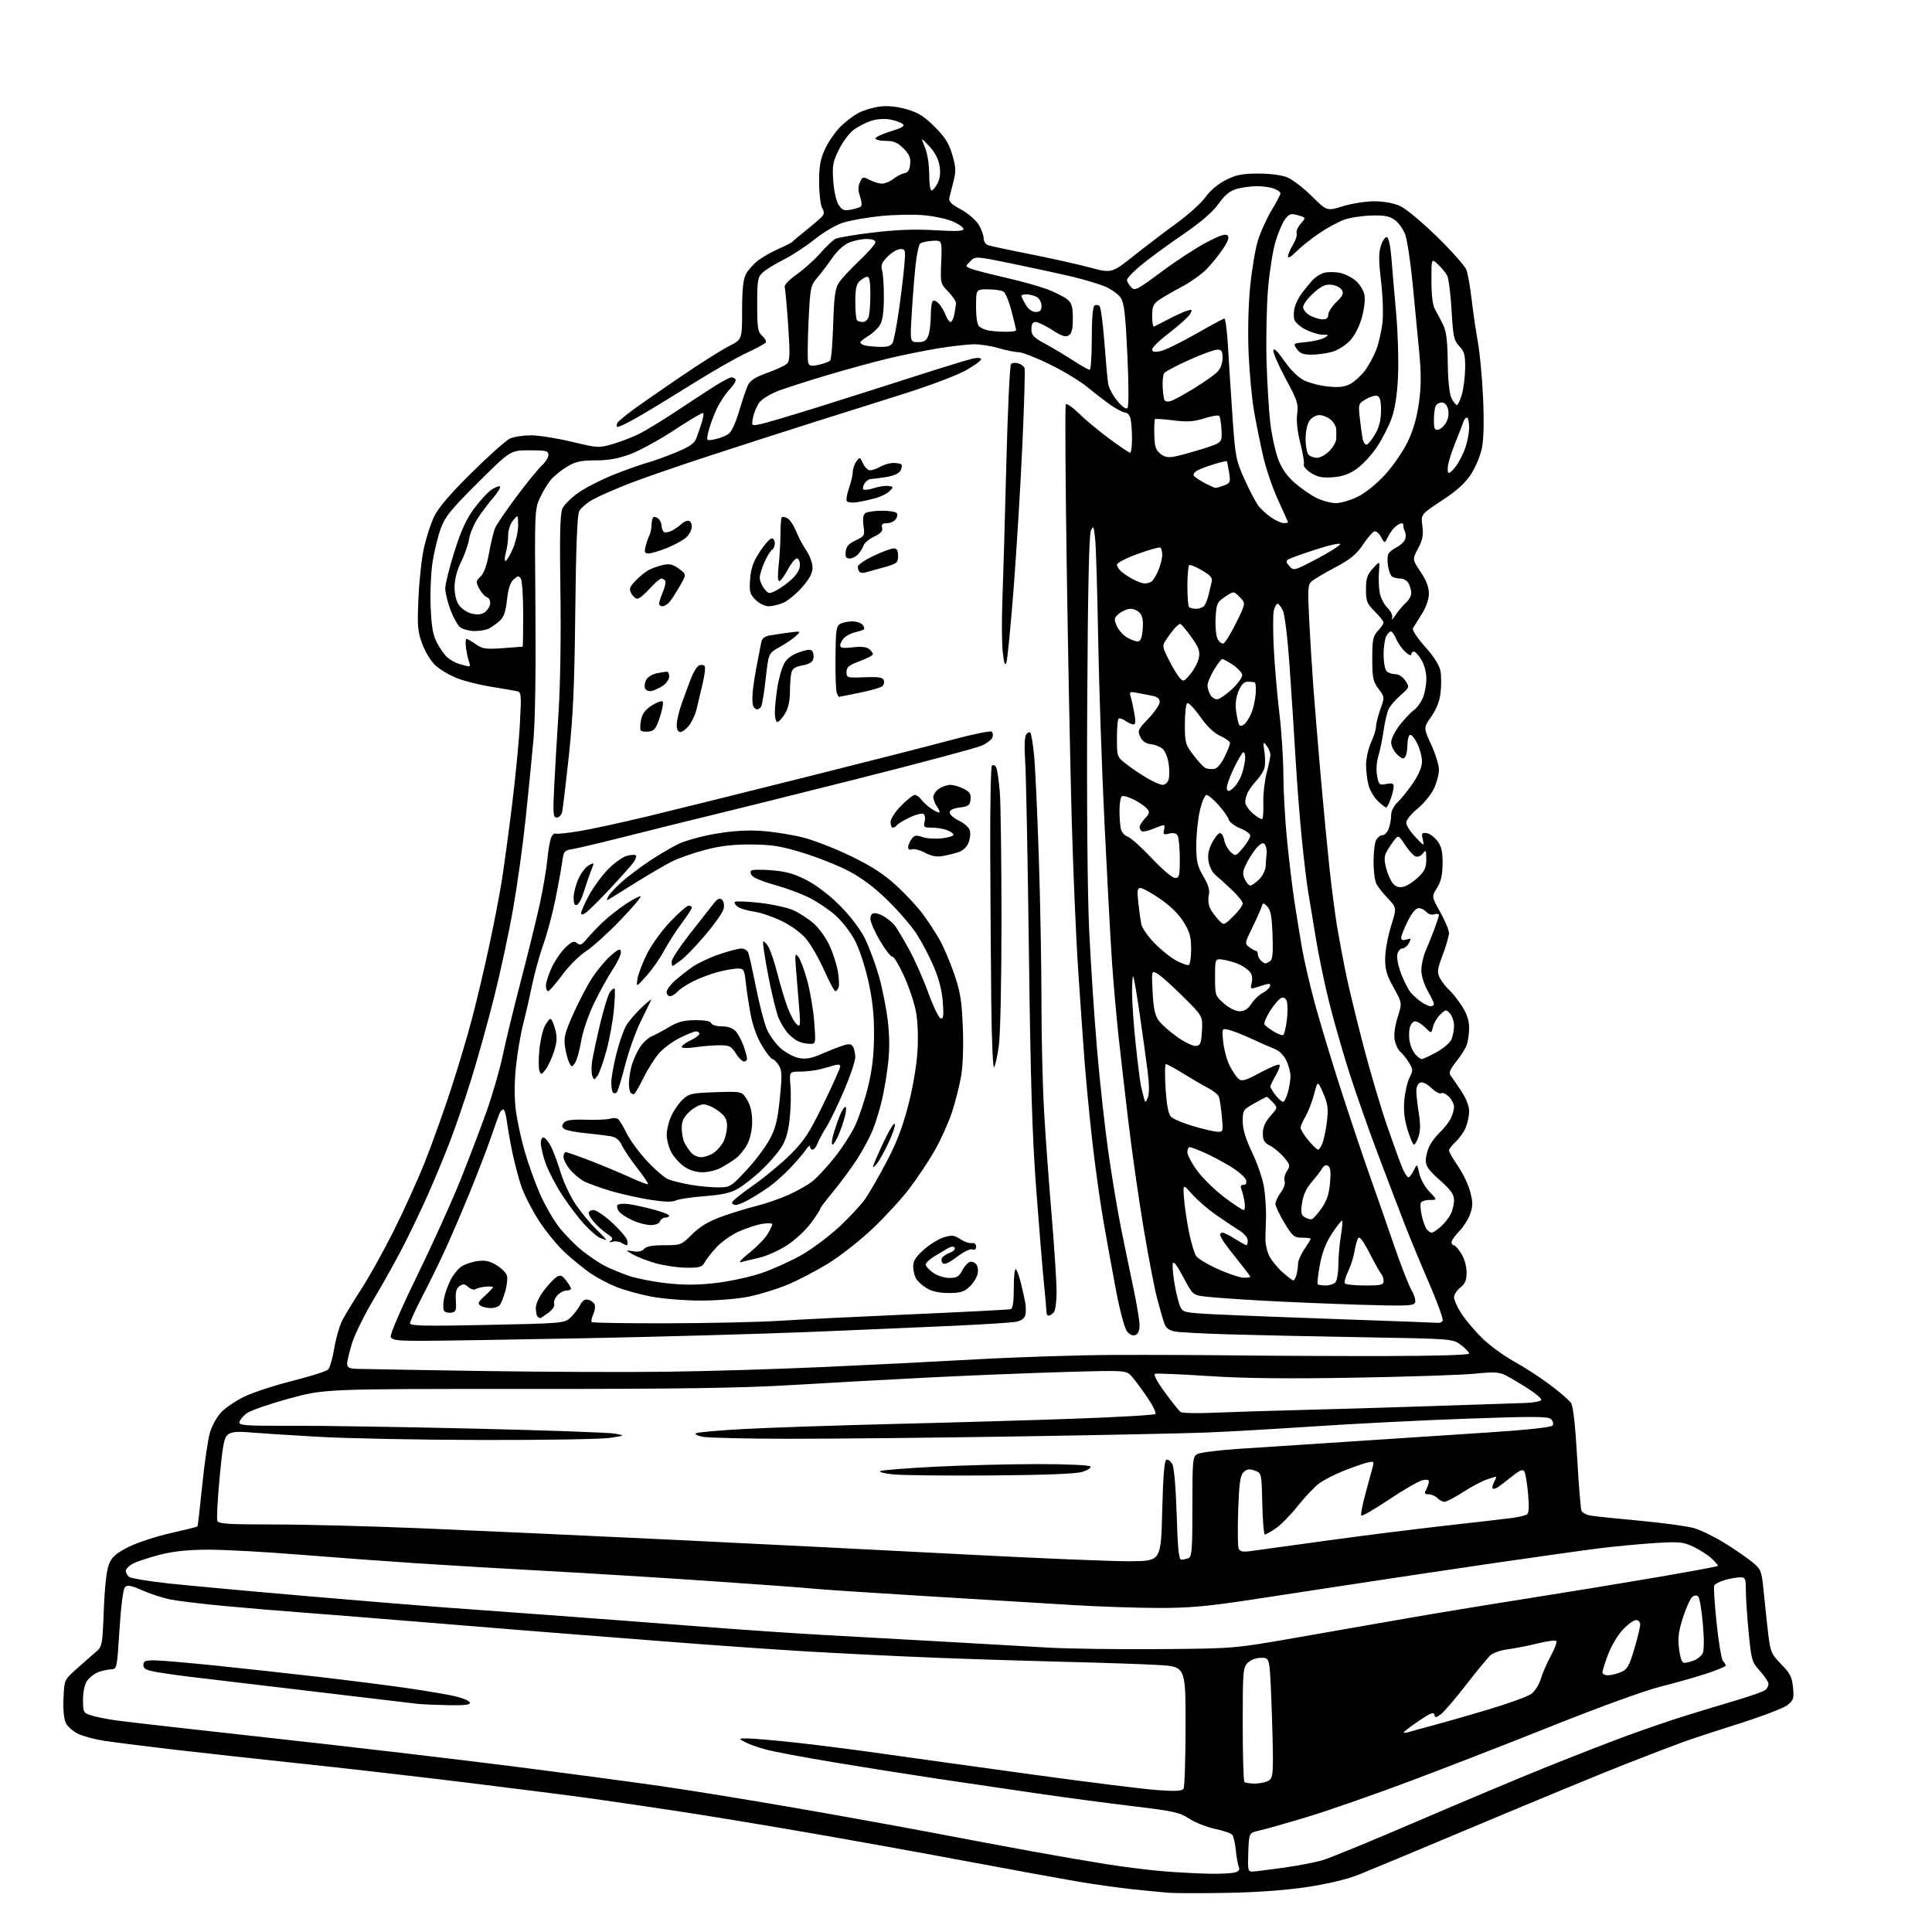 <?xml version="1.0" encoding="UTF-8" standalone="no"?>
<svg 
  version="1.1" 
  xmlns="http://www.w3.org/2000/svg" 
  xmlns:xlink="http://www.w3.org/1999/xlink" 
  xmlns:svg="http://www.w3.org/2000/svg"
  xmlns:rdf="http://www.w3.org/1999/02/22-rdf-syntax-ns#"
  xmlns:cc="http://creativecommons.org/ns#"
  xmlns:dc="http://purl.org/dc/elements/1.1/"
  viewBox="0 0 768 768"
  width="768"
  height="768"
>
<style>svg {background-color: white; }</style>"
<path stroke="none" fill="black" fill-rule="evenodd" d="M488.00,752.44C477.82,752.63 467.25,752.61 464.50,752.40C461.75,752.18 455.00,751.52 449.50,750.93C444.00,750.33 434.32,748.96 428.00,747.88C421.68,746.80 402.32,743.26 385.00,740.01C367.68,736.76 339.32,731.64 322.00,728.64C304.68,725.63 281.50,721.81 270.50,720.14C259.50,718.46 243.97,716.18 236.00,715.06C228.03,713.93 205.07,711.01 185.00,708.55C164.93,706.10 135.45,702.71 119.50,701.04C103.55,699.36 80.87,696.86 69.09,695.49C57.32,694.11 44.72,692.52 41.09,691.95C37.47,691.37 32.93,690.14 31.01,689.20C29.09,688.27 26.93,686.38 26.22,685.00C25.40,683.42 25.04,679.80 25.24,675.16C25.55,667.84 25.56,667.81 30.17,663.66C32.71,661.37 36.12,658.38 37.74,657.00C40.68,654.50 40.68,654.50 41.27,639.89C41.65,630.39 42.38,624.02 43.36,621.69C44.53,618.87 46.18,617.43 51.06,614.97C54.48,613.24 61.99,610.77 67.75,609.47C73.52,608.16 78.35,606.96 78.50,606.80C78.64,606.63 79.49,599.26 80.39,590.41C81.28,581.56 82.67,572.09 83.48,569.37C84.29,566.66 86.36,562.99 88.09,561.22C89.81,559.46 93.98,556.69 97.36,555.07C100.74,553.46 109.28,550.67 116.35,548.89C123.43,547.11 129.77,545.09 130.44,544.41C131.12,543.74 132.21,539.95 132.86,536.00C133.51,532.06 134.94,527.07 136.04,524.93C137.13,522.78 140.51,517.22 143.55,512.56C146.59,507.89 152.41,497.43 156.50,489.29C160.58,481.16 166.21,468.70 169.01,461.62C171.81,454.53 176.33,441.93 179.06,433.62C181.79,425.30 185.58,412.65 187.48,405.50C189.37,398.35 192.47,385.30 194.36,376.50C196.25,367.70 198.52,356.00 199.41,350.50C200.29,345.00 202.15,331.27 203.55,320.00C204.94,308.73 206.36,294.01 206.69,287.31C207.30,275.11 207.30,275.11 204.90,274.64C203.58,274.38 199.12,273.62 195.00,272.96C190.88,272.30 185.10,270.86 182.17,269.78C179.24,268.69 175.32,266.46 173.47,264.84C171.46,263.08 169.23,259.58 167.95,256.19C166.03,251.11 165.85,249.16 166.33,238.00C166.62,231.12 167.59,222.12 168.49,218.00C169.38,213.88 171.22,208.19 172.57,205.36C174.28,201.81 178.89,196.41 187.53,187.86C194.41,181.06 201.26,174.96 202.77,174.30C204.27,173.63 207.94,173.07 210.93,173.05C213.92,173.02 221.21,174.16 227.15,175.58C237.71,178.11 238.06,178.12 243.68,176.49C246.83,175.57 251.65,173.69 254.38,172.31C257.11,170.92 263.88,166.77 269.42,163.08C274.97,159.39 281.79,154.94 284.59,153.19C287.39,151.43 290.17,150.00 290.78,150.00C291.39,150.00 292.12,150.39 292.42,150.87C292.72,151.35 291.58,153.19 289.89,154.96C288.19,156.73 285.79,160.50 284.53,163.34C283.28,166.18 281.92,170.03 281.52,171.90C280.78,175.29 280.78,175.29 284.09,174.63C285.91,174.27 288.32,173.36 289.45,172.62C290.76,171.76 292.34,168.41 293.83,163.38C295.10,159.05 296.70,154.38 297.36,153.00C298.22,151.22 300.44,149.84 305.04,148.20C308.59,146.93 312.12,145.29 312.87,144.54C314.00,143.43 314.08,140.69 313.31,129.34C312.79,121.73 312.17,114.88 311.93,114.12C311.68,113.32 313.64,111.24 316.67,109.11C319.51,107.11 323.72,103.33 326.02,100.72C328.32,98.10 331.03,95.52 332.04,94.98C333.06,94.43 339.87,93.28 347.19,92.42C356.50,91.31 363.89,91.04 371.75,91.52C379.98,92.02 383.00,91.89 383.00,91.04C383.00,90.41 381.09,89.05 378.75,88.03C376.41,87.01 371.12,85.89 367.00,85.54C362.88,85.19 355.23,85.35 350.00,85.89C344.77,86.43 338.19,87.58 335.38,88.44C332.38,89.35 327.61,92.12 323.88,95.11C320.37,97.91 314.80,101.56 311.50,103.21C308.20,104.87 304.49,107.15 303.25,108.28C301.19,110.18 301.00,111.23 301.00,121.02C301.00,130.38 301.24,131.91 302.98,133.48C304.06,134.46 304.71,135.66 304.42,136.13C304.13,136.60 300.65,138.50 296.69,140.34C292.74,142.18 283.43,147.49 276.00,152.14C268.57,156.79 258.77,162.77 254.20,165.42C249.64,168.07 245.66,169.99 245.35,169.69C245.05,169.38 245.10,168.64 245.47,168.04C245.84,167.45 248.48,165.24 251.32,163.13C254.17,161.03 262.80,155.03 270.50,149.79C278.20,144.54 286.86,139.07 289.75,137.61C295.00,134.97 295.00,134.97 295.00,123.43C295.00,115.14 295.42,111.09 296.50,109.00C297.32,107.41 299.49,104.97 301.30,103.58C303.12,102.19 306.84,100.08 309.56,98.89C312.27,97.69 314.73,96.44 315.00,96.11C315.27,95.77 317.63,93.79 320.23,91.70C322.82,89.62 325.64,87.22 326.47,86.38C327.70,85.16 327.77,84.44 326.82,82.68C326.17,81.48 325.62,76.90 325.61,72.50C325.58,66.29 326.08,63.38 327.84,59.50C329.08,56.75 331.76,52.77 333.80,50.67C335.83,48.56 339.22,45.94 341.32,44.86C343.42,43.78 347.28,42.64 349.90,42.33C352.97,41.96 356.73,42.36 360.46,43.45C364.99,44.76 367.43,46.30 371.57,50.43C375.71,54.58 377.24,57.01 378.56,61.56C379.97,66.42 380.06,68.13 379.07,71.94C378.42,74.45 377.67,77.40 377.41,78.50C377.02,80.08 377.98,81.08 381.98,83.26C384.77,84.78 387.93,87.48 389.02,89.26C390.10,91.04 390.99,93.46 391.00,94.64C391.00,95.82 391.74,97.07 392.64,97.42C393.54,97.76 401.08,99.38 409.39,101.02C417.70,102.66 428.42,105.04 433.20,106.33C441.90,108.66 441.90,108.66 450.83,101.58C455.74,97.69 463.45,91.82 467.97,88.54C472.48,85.27 477.56,80.66 479.25,78.30C481.15,75.66 484.26,73.05 487.36,71.51C491.44,69.47 493.87,69.00 500.23,69.00C505.02,69.00 509.51,69.60 511.78,70.54C513.83,71.39 518.20,74.76 521.50,78.02C527.50,83.95 527.50,83.95 533.84,81.97C537.33,80.89 542.95,80.01 546.34,80.02C550.16,80.04 554.05,80.75 556.58,81.90C558.83,82.92 565.44,88.42 571.27,94.13C577.10,99.83 582.34,105.74 582.92,107.27C583.49,108.79 584.44,114.19 585.03,119.27C585.61,124.34 586.72,131.88 587.48,136.00C588.25,140.12 589.17,150.08 589.54,158.12C589.97,167.65 589.80,174.64 589.07,178.18C588.45,181.17 586.49,185.84 584.72,188.56C582.43,192.08 579.09,195.08 573.15,198.99C564.80,204.47 564.80,204.47 565.41,209.06C565.90,212.72 565.55,214.53 563.71,218.02C561.40,222.39 561.40,222.39 564.70,227.30C566.96,230.65 568.00,233.37 568.00,235.90C568.00,238.24 566.96,241.25 565.20,244.05C563.66,246.50 562.07,249.03 561.68,249.69C561.25,250.40 563.18,253.37 566.45,257.03C569.96,260.97 572.18,264.45 572.60,266.69C572.96,268.61 572.98,272.50 572.65,275.34C572.24,278.79 571.01,281.95 568.94,284.89C565.84,289.29 565.84,289.29 568.92,295.97C570.61,299.65 572.00,304.17 572.00,306.01C572.00,307.86 571.08,311.28 569.95,313.61C568.82,315.94 565.90,319.48 563.45,321.49C561.00,323.49 559.00,325.98 559.00,327.01C559.00,328.04 560.62,330.60 562.60,332.69C566.18,336.48 566.20,336.48 565.57,333.68C565.00,331.19 565.18,330.89 567.11,331.18C568.32,331.35 570.24,332.77 571.40,334.32C573.02,336.50 573.49,338.56 573.45,343.32C573.42,347.87 572.83,350.41 571.23,352.96C569.06,356.42 569.06,356.42 572.53,362.62C574.44,366.03 576.00,369.75 576.00,370.89C576.00,372.03 574.88,375.93 573.52,379.56C571.29,385.46 571.18,386.44 572.41,388.83C573.17,390.30 574.81,392.40 576.05,393.50C577.29,394.60 579.58,397.50 581.15,399.95C583.14,403.04 584.00,405.68 584.00,408.63C584.00,410.96 583.55,414.05 583.00,415.49C582.46,416.93 580.56,419.91 578.79,422.11C576.54,424.91 575.87,426.49 576.54,427.38C577.07,428.08 578.96,430.84 580.75,433.52C582.79,436.58 584.00,439.63 584.00,441.73C584.00,443.56 583.38,446.51 582.63,448.28C581.87,450.05 580.07,452.59 578.63,453.92C577.18,455.26 576.00,456.80 576.00,457.35C576.00,457.90 577.59,460.67 579.54,463.50C581.49,466.33 583.68,470.91 584.41,473.68C585.51,477.82 585.51,479.38 584.45,482.48C583.73,484.55 581.77,487.68 580.07,489.42C578.38,491.17 577.00,493.14 577.00,493.80C577.00,494.46 577.41,495.00 577.92,495.00C578.42,495.00 579.77,496.52 580.92,498.37C582.13,500.33 583.00,503.43 583.00,505.80C583.00,508.93 582.43,510.30 580.50,511.82C579.12,512.90 578.00,514.65 578.00,515.70C578.00,516.75 579.28,519.61 580.85,522.05C582.42,524.50 586.09,528.87 589.01,531.77C591.93,534.67 597.67,538.89 601.76,541.15C605.86,543.40 612.33,547.61 616.16,550.48C619.98,553.36 623.72,556.58 624.46,557.63C625.36,558.92 626.17,566.04 626.94,579.29C627.56,590.15 628.33,599.69 628.64,600.49C628.94,601.29 630.61,602.19 632.35,602.48C634.08,602.78 642.92,603.70 652.00,604.53C661.08,605.36 670.75,606.69 673.50,607.49C676.25,608.29 681.92,611.09 686.11,613.72C690.29,616.35 695.19,619.76 696.99,621.30C700.09,623.94 700.32,624.62 701.16,633.30C701.65,638.36 702.45,645.82 702.94,649.88C703.77,656.69 704.16,657.59 708.06,661.56C711.59,665.16 712.36,666.66 712.75,670.77C713.18,675.19 712.95,675.89 710.52,677.81C709.03,678.98 700.54,682.23 691.66,685.05C682.77,687.86 672.58,691.21 669.00,692.50C665.42,693.79 655.08,697.76 646.00,701.32C636.92,704.88 611.05,715.55 588.50,725.03C565.95,734.52 544.19,743.59 540.14,745.20C535.57,747.01 527.79,748.88 519.64,750.12C511.29,751.38 499.75,752.23 488.00,752.44zM481.00,744.84C485.12,744.91 489.54,744.69 490.81,744.35C492.45,743.91 492.92,743.27 492.44,742.12C492.06,741.23 491.53,738.25 491.25,735.50C490.97,732.75 490.35,730.00 489.86,729.38C489.38,728.77 486.26,727.69 482.94,726.99C479.62,726.28 475.01,724.46 472.70,722.94C468.96,720.47 466.53,719.93 450.50,718.01C440.60,716.83 423.50,714.55 412.50,712.95C401.50,711.35 383.50,708.69 372.50,707.05C361.50,705.40 343.05,702.48 331.50,700.55C319.95,698.63 307.88,696.37 304.68,695.52C301.47,694.68 297.65,693.33 296.18,692.53C293.50,691.08 293.50,691.08 296.78,691.04C298.58,691.02 306.66,691.69 314.72,692.54C322.79,693.39 338.87,695.42 350.45,697.07C362.03,698.71 389.30,702.50 411.05,705.49C432.81,708.48 454.90,711.23 460.16,711.60C467.32,712.11 469.91,711.96 470.48,711.03C470.91,710.34 471.27,699.14 471.28,686.14C471.30,662.50 471.30,662.50 460.40,661.86C454.41,661.51 437.80,660.95 423.50,660.61C409.20,660.26 385.80,659.52 371.50,658.96C357.20,658.40 334.25,657.27 320.50,656.46C306.75,655.64 281.55,653.86 264.50,652.51C247.45,651.15 230.12,649.80 226.00,649.50C221.88,649.21 199.60,647.41 176.50,645.51C153.40,643.61 127.97,641.58 120.00,640.99C112.03,640.41 98.30,639.26 89.50,638.43C80.70,637.61 71.03,636.46 68.00,635.87C64.97,635.29 59.89,633.66 56.71,632.25C52.19,630.25 50.65,629.95 49.71,630.89C48.96,631.63 48.11,638.15 47.50,647.80C46.50,663.50 46.50,663.50 44.00,663.61C42.62,663.67 40.31,664.20 38.85,664.79C37.39,665.39 35.48,666.90 34.60,668.16C33.63,669.54 33.00,672.50 33.00,675.64C33.00,680.63 33.14,680.89 36.25,681.90C38.04,682.49 42.65,683.40 46.50,683.94C50.35,684.48 78.25,687.64 108.50,690.97C138.75,694.30 181.28,699.29 203.00,702.05C224.72,704.82 251.72,708.42 263.00,710.05C274.27,711.68 297.90,715.51 315.50,718.57C333.10,721.62 357.85,726.09 370.50,728.50C383.15,730.92 400.93,734.24 410.00,735.90C419.07,737.55 432.47,739.86 439.77,741.03C447.07,742.19 457.64,743.50 463.27,743.93C468.90,744.36 476.88,744.77 481.00,744.84zM497.71,743.98C498.69,743.97 504.23,743.29 510.00,742.48C515.77,741.66 522.84,740.31 525.69,739.48C528.55,738.65 545.43,731.72 563.19,724.07C580.96,716.43 604.05,706.73 614.50,702.52C624.95,698.31 639.35,692.71 646.50,690.07C653.65,687.44 664.23,683.82 670.00,682.03C675.77,680.24 685.00,677.44 690.50,675.81C696.00,674.17 701.06,672.37 701.75,671.79C702.44,671.22 703.00,670.14 703.00,669.38C703.00,668.62 701.48,666.32 699.62,664.25C696.40,660.67 696.19,659.97 695.12,648.95C694.50,642.59 694.00,635.06 694.00,632.20C694.00,627.47 693.80,627.00 691.75,627.01C690.51,627.01 687.79,627.49 685.69,628.07C683.60,628.65 681.68,629.68 681.42,630.35C681.16,631.02 681.60,637.80 682.40,645.41C683.20,653.02 684.34,659.74 684.93,660.33C685.52,660.92 686.00,661.71 686.00,662.09C686.00,662.47 682.51,663.93 678.25,665.32C673.99,666.72 665.77,669.04 660.00,670.48C654.07,671.96 636.00,678.50 618.50,685.49C601.45,692.31 575.58,702.37 561.00,707.84C546.42,713.32 527.75,719.83 519.50,722.31C511.25,724.80 502.70,727.22 500.50,727.70C496.50,728.57 496.50,728.57 496.21,736.28C495.95,743.15 496.11,744.00 497.71,743.98zM498.73,709.00C500.60,709.00 503.00,708.53 504.07,707.96C505.74,707.07 506.00,705.82 506.00,698.71C505.99,694.20 505.70,683.41 505.34,674.75C504.69,659.00 504.69,659.00 501.34,659.00C499.33,659.00 497.20,659.80 496.00,661.00C494.12,662.88 494.00,664.33 494.00,685.33C494.00,697.62 494.30,707.97 494.67,708.33C495.03,708.70 496.86,709.00 498.73,709.00zM559.75,688.58C560.71,688.28 564.88,687.14 569.00,686.05C573.12,684.96 583.19,682.08 591.38,679.64C599.56,677.20 607.39,674.35 608.78,673.32C610.16,672.28 611.84,669.61 612.49,667.39C613.15,665.17 614.96,661.02 616.51,658.17C618.06,655.32 619.02,652.68 618.64,652.31C618.27,651.93 614.93,652.37 611.23,653.29C607.53,654.21 602.25,655.25 599.50,655.60C596.75,655.95 593.65,656.98 592.61,657.87C591.57,658.77 587.15,664.11 582.79,669.74C578.43,675.38 573.88,680.68 572.68,681.52C570.76,682.87 570.46,682.88 570.18,681.56C569.95,680.44 568.40,681.08 563.93,684.13C560.67,686.35 558.00,688.39 558.00,688.66C558.00,688.92 558.79,688.89 559.75,688.58zM178.33,677.84C173.47,677.75 167.93,677.51 166.00,677.31C164.07,677.10 143.82,674.70 121.00,671.96C98.17,669.23 77.25,666.74 74.50,666.43C71.75,666.11 66.69,665.39 63.25,664.83C58.14,663.98 57.00,663.45 57.00,661.90C57.00,660.33 57.74,660.00 61.25,660.01C63.59,660.01 74.05,660.90 84.50,661.97C94.95,663.04 113.62,665.08 126.00,666.51C138.38,667.94 154.57,669.99 162.00,671.07C169.43,672.16 177.94,673.60 180.92,674.28C183.90,674.96 186.52,676.07 186.75,676.76C187.06,677.69 184.99,677.96 178.33,677.84zM639.25,665.95C640.49,665.93 642.80,665.35 644.40,664.67C646.87,663.62 647.64,662.28 649.65,655.52C650.94,651.17 652.00,646.80 652.00,645.81C652.00,644.79 651.27,644.00 650.35,644.00C649.44,644.00 647.07,645.72 645.10,647.82C643.12,649.93 640.49,654.33 639.25,657.61C638.01,660.89 637.00,664.12 637.00,664.79C637.00,665.46 638.01,665.98 639.25,665.95zM669.51,661.00C670.26,661.00 672.00,660.57 673.37,660.05C674.75,659.52 676.30,658.29 676.82,657.30C677.40,656.20 677.44,651.65 676.92,645.59C676.45,640.13 675.63,635.23 675.08,634.68C674.42,634.02 673.60,634.08 672.66,634.87C671.88,635.52 670.23,639.18 669.00,643.00C667.24,648.48 666.91,651.12 667.45,655.48C667.91,659.14 668.60,661.00 669.51,661.00zM461.00,655.55C490.50,655.31 490.50,655.31 514.00,651.22C526.92,648.98 546.73,645.51 558.00,643.53C569.27,641.55 591.10,637.95 606.50,635.53C621.90,633.11 645.28,629.28 658.46,627.02C671.64,624.76 682.60,622.73 682.83,622.51C683.05,622.28 681.94,620.93 680.37,619.49C678.79,618.05 675.49,615.94 673.04,614.80C669.07,612.95 667.44,612.79 658.04,613.37C652.24,613.73 642.33,614.67 636.00,615.45C629.67,616.24 610.55,618.92 593.50,621.41C576.45,623.91 552.15,627.54 539.50,629.48C526.85,631.43 507.27,634.42 496.00,636.12C479.86,638.56 472.31,639.22 460.50,639.19C452.25,639.18 437.18,638.67 427.00,638.06C416.82,637.45 390.27,635.84 368.00,634.48C345.73,633.13 325.48,631.78 323.00,631.49C320.52,631.20 302.30,629.86 282.50,628.51C262.70,627.16 233.68,625.36 218.00,624.52C202.32,623.68 178.93,622.30 166.00,621.45C153.07,620.60 131.70,619.03 118.50,617.96C105.30,616.89 89.33,616.02 83.00,616.02C74.94,616.03 69.19,616.61 63.77,617.98C59.52,619.05 54.68,620.63 53.02,621.49C51.36,622.35 50.00,623.66 50.00,624.40C50.00,625.15 50.58,626.23 51.28,626.82C51.98,627.40 59.07,628.58 67.03,629.44C74.99,630.30 99.50,632.55 121.50,634.44C143.50,636.33 168.03,638.35 176.00,638.93C183.97,639.50 203.10,640.90 218.50,642.03C233.90,643.16 260.45,645.17 277.50,646.50C294.55,647.83 317.27,649.39 328.00,649.96C338.73,650.53 359.65,651.70 374.50,652.54C389.35,653.39 408.25,654.47 416.50,654.94C424.75,655.41 444.77,655.68 461.00,655.55zM449.50,620.63C461.50,620.50 461.50,620.50 462.00,600.58C462.35,586.53 462.85,580.55 463.68,580.27C464.33,580.06 465.39,580.86 466.03,582.06C466.72,583.35 467.42,591.49 467.75,602.12C468.16,615.60 468.61,620.00 469.57,620.00C470.27,620.00 471.55,619.73 472.42,619.39C473.79,618.87 474.00,616.11 474.00,598.93C474.00,580.01 474.10,579.02 476.02,577.99C477.14,577.39 484.35,576.48 492.06,575.96C499.77,575.44 519.89,574.12 536.79,573.03C553.68,571.93 578.52,570.30 592.00,569.40C607.52,568.37 616.76,567.36 617.21,566.64C617.61,566.01 617.32,564.89 616.58,564.15C615.46,563.03 609.87,563.00 583.37,563.93C565.84,564.55 538.67,565.92 523.00,566.97C507.32,568.02 487.52,569.15 479.00,569.48C470.48,569.81 436.27,570.50 403.00,571.03C369.73,571.56 329.23,571.96 313.00,571.94C296.77,571.91 281.70,571.56 279.50,571.17C277.28,570.77 276.01,570.13 276.64,569.74C277.26,569.34 286.04,568.58 296.14,568.03C306.24,567.49 333.18,566.59 356.00,566.03C378.82,565.48 411.23,564.53 428.00,563.92C444.77,563.32 458.85,562.49 459.28,562.08C459.70,561.68 458.31,558.78 456.18,555.65C454.06,552.51 451.29,548.77 450.03,547.32C447.75,544.69 447.75,544.69 423.62,545.38C410.36,545.76 386.38,546.72 370.34,547.52C354.30,548.33 329.33,549.70 314.84,550.57C294.59,551.79 270.04,552.15 208.72,552.13C128.94,552.10 128.94,552.10 114.80,555.99C107.02,558.12 99.49,560.73 98.08,561.79C96.66,562.85 95.36,564.42 95.19,565.27C94.92,566.65 97.39,566.83 116.19,566.76C127.91,566.73 160.68,567.24 189.00,567.91C217.32,568.58 242.30,569.47 244.50,569.89C248.50,570.66 248.50,570.66 242.50,571.58C239.20,572.09 216.48,572.47 192.00,572.42C167.52,572.38 138.05,571.81 126.50,571.15C114.95,570.49 102.58,569.69 99.00,569.38C94.25,568.97 92.00,569.20 90.64,570.23C89.09,571.40 88.53,574.29 87.31,587.38C86.50,596.04 86.08,603.78 86.39,604.57C86.84,605.75 90.75,606.00 108.89,606.00C120.97,606.00 147.20,606.68 167.17,607.51C187.15,608.34 232.07,610.39 267.00,612.06C301.93,613.74 354.57,616.38 384.00,617.93C413.43,619.48 442.90,620.69 449.50,620.63zM497.24,616.57C499.58,616.27 512.75,614.45 526.50,612.54C540.25,610.62 561.62,607.93 574.00,606.55C586.38,605.17 598.59,603.75 601.14,603.40C603.69,603.05 606.30,602.43 606.94,602.04C607.77,601.52 607.91,599.10 607.43,593.76C607.05,589.60 606.39,585.63 605.95,584.92C605.36,583.96 604.25,584.36 601.47,586.57C599.44,588.18 596.91,590.13 595.86,590.89C594.81,591.65 593.70,592.03 593.39,591.73C593.09,591.42 593.34,590.23 593.95,589.09C594.57,587.94 594.90,587.00 594.68,587.00C594.47,587.00 592.77,587.52 590.90,588.16C589.03,588.80 584.82,591.05 581.55,593.16C578.28,595.27 574.98,597.00 574.23,597.00C573.47,597.00 572.18,596.33 571.36,595.50C570.53,594.67 568.97,594.00 567.89,594.00C566.26,594.00 566.10,593.67 566.96,592.07C567.53,591.00 568.00,589.60 568.00,588.96C568.00,588.18 567.08,588.01 565.28,588.47C563.78,588.84 557.87,592.28 552.14,596.10C546.41,599.93 541.46,602.79 541.14,602.47C540.82,602.15 541.57,598.20 542.81,593.69C544.06,589.19 545.35,584.42 545.68,583.11C546.24,580.89 546.08,580.76 543.39,581.43C541.80,581.83 537.58,583.31 534.00,584.73C530.42,586.15 526.03,588.43 524.23,589.79C522.43,591.15 518.66,595.16 515.85,598.68C513.05,602.21 509.13,606.20 507.14,607.55C505.16,608.90 503.20,610.00 502.80,610.00C502.39,610.00 501.94,604.50 501.78,597.77C501.50,585.54 501.50,585.54 498.73,584.57C496.57,583.81 495.61,583.96 494.31,585.26C492.99,586.58 492.57,589.61 492.20,600.40C491.95,607.82 492.02,614.62 492.36,615.51C492.85,616.78 493.90,617.01 497.24,616.57zM394.00,586.51C376.12,586.65 358.57,586.46 355.00,586.09C351.43,585.73 349.18,585.13 350.00,584.75C350.82,584.38 360.64,583.61 371.80,583.04C382.97,582.47 401.28,582.00 412.50,582.00C424.23,582.00 433.13,582.40 433.47,582.95C433.79,583.47 432.35,584.43 430.28,585.08C427.76,585.88 415.70,586.35 394.00,586.51zM483.00,561.57C489.88,561.27 505.18,560.79 517.00,560.50C528.83,560.21 552.45,559.50 569.50,558.93C586.55,558.36 603.16,557.80 606.42,557.70C609.67,557.59 612.48,557.05 612.66,556.50C612.84,555.95 610.40,553.86 607.24,551.86C604.08,549.85 600.12,547.52 598.43,546.68C595.90,545.41 593.80,545.30 586.43,546.05C581.52,546.56 560.24,547.27 539.14,547.64C511.74,548.12 495.02,547.94 480.59,547.01C469.49,546.29 459.86,545.88 459.19,546.10C458.43,546.36 459.90,549.15 463.07,553.50C465.87,557.34 468.69,560.85 469.33,561.30C469.97,561.75 476.12,561.87 483.00,561.57zM265.00,545.29C281.23,545.08 309.12,544.24 327.00,543.43C344.88,542.63 372.55,541.24 388.50,540.34C404.45,539.45 428.75,538.67 442.50,538.61C456.25,538.55 478.52,538.63 492.00,538.80C505.48,538.96 531.69,539.08 550.25,539.05C570.84,539.02 584.00,538.63 584.00,538.05C584.00,537.53 582.54,536.00 580.75,534.65C577.50,532.19 577.50,532.19 542.00,531.58C522.48,531.25 498.40,530.73 488.50,530.43C478.60,530.13 469.01,529.63 467.18,529.32C464.86,528.92 463.57,528.01 462.92,526.28C462.40,524.92 461.09,520.42 460.00,516.26C458.91,512.11 456.47,499.44 454.58,488.11C452.68,476.77 450.00,458.05 448.62,446.50C447.24,434.95 445.43,419.20 444.59,411.50C443.76,403.80 442.61,390.75 442.04,382.50C441.47,374.25 440.13,349.50 439.06,327.50C438.00,305.50 436.86,272.20 436.53,253.50C436.21,234.80 435.67,217.04 435.33,214.02C434.77,209.02 434.62,208.76 433.63,211.02C432.90,212.69 432.43,235.02 432.19,279.50C431.97,319.05 432.28,355.12 432.95,369.50C433.57,382.70 434.97,404.07 436.08,417.00C437.18,429.93 439.21,448.35 440.58,457.95C441.95,467.55 444.16,480.82 445.48,487.45C446.81,494.08 449.04,504.90 450.44,511.50C451.84,518.10 452.99,524.98 452.99,526.78C453.00,528.92 452.42,530.28 451.34,530.70C450.31,531.10 449.06,530.56 448.03,529.28C447.08,528.12 445.22,521.23 443.71,513.36C442.26,505.74 439.94,492.98 438.56,485.00C437.18,477.02 435.16,462.40 434.07,452.50C432.97,442.60 431.62,428.43 431.06,421.00C430.50,413.57 429.37,397.38 428.55,385.00C427.72,372.62 426.58,345.62 426.00,325.00C425.43,304.38 424.54,259.19 424.03,224.58C423.51,189.98 423.35,161.25 423.66,160.74C423.98,160.23 426.32,161.85 428.87,164.34C431.42,166.84 436.88,171.37 441.00,174.42C445.12,177.47 448.84,179.97 449.25,179.98C449.66,179.99 449.99,177.41 449.99,174.25C449.98,171.09 449.70,167.49 449.37,166.25C449.04,165.01 448.11,164.00 447.31,164.00C446.51,164.00 443.98,162.70 441.68,161.12C439.38,159.54 435.25,156.36 432.50,154.06C429.75,151.76 423.00,147.65 417.51,144.94C412.01,142.22 406.36,140.00 404.94,140.00C403.52,140.00 399.92,139.27 396.93,138.38C393.94,137.49 389.42,136.81 386.87,136.86C384.32,136.91 378.02,137.65 372.87,138.49C367.72,139.33 359.00,141.09 353.50,142.40C348.00,143.71 337.20,146.65 329.50,148.93C321.80,151.22 312.85,154.08 309.61,155.29C306.34,156.52 302.89,158.61 301.87,160.00C300.85,161.38 299.72,164.03 299.36,165.91C298.69,169.31 298.69,169.31 302.09,168.65C303.97,168.29 314.27,165.25 325.00,161.89C335.73,158.53 353.27,152.96 364.00,149.50C374.73,146.05 384.96,142.91 386.75,142.53C388.70,142.12 390.00,142.24 390.00,142.83C390.00,143.38 387.19,145.40 383.75,147.32C380.31,149.24 369.40,153.36 359.50,156.47C349.60,159.58 332.95,164.84 322.50,168.15C312.05,171.47 293.82,177.33 282.00,181.19C270.18,185.04 255.87,189.99 250.22,192.19C244.56,194.38 238.00,197.26 235.64,198.58C233.28,199.90 230.84,201.99 230.22,203.24C229.46,204.76 228.95,217.83 228.68,243.00C228.36,272.33 227.81,284.86 226.12,300.50C224.94,311.50 223.74,321.51 223.47,322.75C223.19,323.99 222.23,325.00 221.33,325.00C219.87,325.00 219.76,323.66 220.30,312.75C220.64,306.01 221.43,292.40 222.07,282.50C222.74,272.12 223.04,251.94 222.77,234.83C222.44,213.07 222.64,204.39 223.52,202.29C224.18,200.72 227.15,197.76 230.12,195.72C233.09,193.67 239.56,190.41 244.50,188.47C249.43,186.54 255.28,184.47 257.49,183.88C259.69,183.30 264.72,181.49 268.65,179.86C274.14,177.58 276.04,176.27 276.81,174.20C277.37,172.71 278.32,169.96 278.92,168.09C279.52,166.21 279.79,164.46 279.52,164.19C279.26,163.92 274.19,166.90 268.27,170.81C262.35,174.72 254.45,179.06 250.73,180.46C245.79,182.31 242.02,183.00 236.82,183.00C231.08,183.00 228.87,183.47 225.59,185.40C223.34,186.73 220.43,189.04 219.13,190.55C217.82,192.06 215.80,195.37 214.63,197.90C212.55,202.39 212.51,203.44 212.84,242.00C213.05,266.13 212.75,286.36 212.06,294.00C211.44,300.88 210.04,315.05 208.94,325.50C207.85,335.95 205.59,352.15 203.93,361.50C202.27,370.85 198.93,386.40 196.51,396.05C194.09,405.70 190.03,420.32 187.48,428.55C184.93,436.77 181.01,448.23 178.78,454.00C176.54,459.77 172.71,469.00 170.28,474.50C167.84,480.00 163.56,489.00 160.76,494.50C157.97,500.00 152.60,509.68 148.82,516.00C145.04,522.33 141.06,530.36 139.97,533.86C138.89,537.35 138.00,541.06 138.00,542.11C138.00,543.60 138.78,544.03 141.75,544.14C143.81,544.21 165.75,544.59 190.50,544.98C215.25,545.36 248.78,545.51 265.00,545.29zM167.22,533.00C157.88,533.00 155.83,532.73 155.33,531.43C154.98,530.50 159.27,520.55 165.79,507.18C171.88,494.70 179.62,477.59 183.01,469.14C186.39,460.70 191.10,448.32 193.47,441.64C195.84,434.96 198.71,425.00 199.86,419.50C201.00,414.00 204.23,400.73 207.03,390.00C209.84,379.27 213.20,365.58 214.52,359.57C215.84,353.56 217.22,345.46 217.59,341.57C217.96,337.68 218.67,333.70 219.18,332.72C219.69,331.74 220.42,331.14 220.80,331.37C221.19,331.61 225.32,331.19 230.00,330.44C234.68,329.69 247.05,327.01 257.50,324.49C267.95,321.97 296.30,314.94 320.50,308.87C344.70,302.80 371.01,296.08 378.97,293.94C386.93,291.80 393.81,290.41 394.25,290.85C394.70,291.30 394.81,292.34 394.49,293.17C394.17,294.00 392.35,295.42 390.44,296.33C388.53,297.24 365.72,303.34 339.74,309.88C313.76,316.42 287.77,322.90 282.00,324.26C276.23,325.63 262.50,329.03 251.50,331.82C240.50,334.61 229.84,337.16 227.81,337.48C224.28,338.04 224.08,338.28 223.46,342.78C223.10,345.38 221.90,351.99 220.80,357.47C219.69,362.95 217.52,371.05 215.97,375.47C214.42,379.89 212.42,387.10 211.53,391.50C210.63,395.90 209.01,403.00 207.92,407.28C206.83,411.56 205.53,419.43 205.02,424.78C204.42,431.09 204.46,437.09 205.12,441.89C205.68,445.95 207.27,453.15 208.64,457.89C210.01,462.62 212.67,470.05 214.55,474.38C216.43,478.72 219.84,484.70 222.13,487.66C224.42,490.63 228.59,494.89 231.40,497.13C234.20,499.37 238.28,502.11 240.45,503.23C242.63,504.34 246.88,506.10 249.91,507.14C252.95,508.19 259.70,509.52 264.94,510.10C271.83,510.87 277.20,510.85 284.47,510.02C289.99,509.39 298.20,507.61 302.72,506.07C307.24,504.52 314.40,501.29 318.62,498.88C322.85,496.47 329.64,491.39 333.71,487.60C337.78,483.80 342.42,478.79 344.02,476.47C345.62,474.14 349.40,467.57 352.41,461.87C356.34,454.44 358.78,448.10 361.01,439.50C362.90,432.24 364.36,423.67 364.71,417.81C365.07,411.76 364.82,405.75 364.04,401.81C363.36,398.34 361.22,392.03 359.28,387.79C357.34,383.55 355.29,380.17 354.71,380.29C354.14,380.41 351.94,377.58 349.83,374.00C347.72,370.43 346.00,366.49 346.00,365.25C346.00,363.76 346.60,363.00 347.78,363.00C348.76,363.00 350.67,363.77 352.03,364.70C353.39,365.64 355.06,367.10 355.74,367.95C356.42,368.80 358.86,372.88 361.15,377.00C363.45,381.12 366.95,388.96 368.92,394.42C370.89,399.87 373.13,404.54 373.89,404.80C375.03,405.18 375.19,403.97 374.79,398.38C374.45,393.80 373.24,389.06 371.17,384.21C369.46,380.20 366.38,374.35 364.34,371.21C362.30,368.07 357.11,362.06 352.81,357.86C347.51,352.68 342.50,348.92 337.25,346.19C332.99,343.98 324.77,340.72 319.00,338.96C310.28,336.30 306.81,335.75 298.50,335.70C291.20,335.67 286.24,336.26 280.10,337.89C275.48,339.12 269.59,341.19 267.03,342.49C264.46,343.79 258.11,347.49 252.93,350.72C247.74,353.95 242.89,356.96 242.15,357.42C241.08,358.07 241.01,357.84 241.83,356.31C242.40,355.25 244.81,352.66 247.18,350.56C249.56,348.45 254.43,344.77 258.00,342.38C261.57,339.99 266.75,336.92 269.50,335.57C272.25,334.22 278.98,332.35 284.46,331.42C291.31,330.26 297.10,329.91 302.96,330.32C307.66,330.64 315.10,331.84 319.50,332.99C323.90,334.14 332.45,337.50 338.50,340.44C346.51,344.34 351.37,347.50 356.35,352.08C360.13,355.54 364.87,360.65 366.90,363.43C368.94,366.22 371.86,370.68 373.39,373.34C374.93,376.00 377.54,382.07 379.19,386.84C381.71,394.09 382.29,397.55 382.73,408.11C383.04,415.68 382.79,423.47 382.09,427.61C381.45,431.40 379.81,437.90 378.45,442.05C377.08,446.21 373.98,453.09 371.56,457.35C369.13,461.60 364.53,468.50 361.33,472.68C358.14,476.85 351.49,484.05 346.57,488.69C341.65,493.32 333.77,499.47 329.06,502.36C324.35,505.24 317.12,509.00 312.98,510.71C308.85,512.42 302.01,514.54 297.78,515.41C293.37,516.32 285.20,517.00 278.65,517.00C272.37,517.00 263.47,516.29 258.90,515.42C254.32,514.55 248.00,512.80 244.86,511.52C241.72,510.25 237.15,507.82 234.69,506.13C232.24,504.44 227.74,500.78 224.69,498.00C221.65,495.22 216.90,489.42 214.14,485.12C211.38,480.82 208.24,474.65 207.16,471.40C206.08,468.16 204.50,462.12 203.65,458.00C202.80,453.88 201.83,448.36 201.49,445.75C201.15,443.14 200.50,441.00 200.05,441.00C199.59,441.00 198.89,441.79 198.50,442.75C198.11,443.71 196.55,448.10 195.03,452.50C193.51,456.90 189.79,466.57 186.75,474.00C183.71,481.43 179.37,491.55 177.11,496.50C174.85,501.45 170.75,509.82 168.00,515.11C165.25,520.40 163.00,525.31 163.00,526.02C163.00,527.07 168.84,527.20 193.66,526.68C223.74,526.06 224.37,526.00 226.76,523.77C228.10,522.52 229.81,520.30 230.57,518.84C231.56,516.94 232.52,516.32 233.91,516.69C234.98,516.97 236.11,517.83 236.40,518.61C236.70,519.39 236.44,521.15 235.81,522.52C235.19,523.89 234.92,525.25 235.22,525.55C235.52,525.85 249.12,526.07 265.44,526.03C281.76,526.00 301.73,525.55 309.81,525.04C317.89,524.53 341.60,523.36 362.50,522.45C383.40,521.53 401.06,520.62 401.75,520.42C402.62,520.17 403.00,517.56 403.00,511.83C403.00,507.22 403.37,504.02 403.85,504.55C404.32,505.07 405.20,507.52 405.81,510.00C406.42,512.48 407.20,515.95 407.54,517.73C407.87,519.50 407.87,521.85 407.52,522.94C407.12,524.19 405.70,525.13 403.69,525.47C401.94,525.77 391.27,526.45 380.00,526.98C368.73,527.50 342.85,528.61 322.50,529.45C302.15,530.28 261.43,531.42 232.00,531.98C202.57,532.55 173.42,533.00 167.22,533.00zM571.69,525.86C572.35,525.94 573.16,525.55 573.49,525.01C573.83,524.46 571.43,517.83 568.16,510.26C564.88,502.69 560.54,492.23 558.51,487.00C556.48,481.77 551.76,469.40 548.02,459.50C544.28,449.60 539.12,434.98 536.56,427.00C534.00,419.02 530.37,406.43 528.50,399.00C526.64,391.57 524.19,379.88 523.07,373.00C521.95,366.12 520.58,357.80 520.02,354.50C519.46,351.20 518.35,341.98 517.54,334.00C516.73,326.02 515.59,311.40 515.00,301.50C514.42,291.60 513.34,274.95 512.61,264.50C511.86,253.75 510.72,244.31 509.98,242.75C509.27,241.24 508.31,240.00 507.86,240.00C507.41,240.00 506.74,241.19 506.37,242.65C506.01,244.11 506.00,250.97 506.36,257.90C506.72,264.83 507.71,276.35 508.57,283.50C509.43,290.65 510.14,301.68 510.16,308.00C510.18,314.32 510.83,325.95 511.61,333.84C512.39,341.72 513.68,352.52 514.48,357.84C515.29,363.15 516.64,371.55 517.50,376.50C518.35,381.45 520.63,391.35 522.56,398.50C524.49,405.65 529.04,420.73 532.66,432.00C536.29,443.27 541.48,458.80 544.21,466.50C546.94,474.20 551.41,487.02 554.14,495.00C556.88,502.98 560.01,511.03 561.11,512.89C562.21,514.76 562.84,516.97 562.52,517.80C562.02,519.10 559.11,519.22 540.72,518.66C529.05,518.30 511.62,517.57 502.00,517.04C492.38,516.50 482.17,515.78 479.32,515.43C474.14,514.79 474.14,514.79 470.35,507.64C467.80,502.82 466.45,501.09 466.20,502.33C465.99,503.34 466.33,507.06 466.95,510.61C467.56,514.15 468.56,518.12 469.15,519.43C470.19,521.70 470.81,521.84 483.37,522.48C490.59,522.85 513.15,523.72 533.50,524.43C553.85,525.13 571.04,525.78 571.69,525.86zM214.71,524.00C214.50,524.00 214.03,523.70 213.67,523.33C213.30,522.97 213.00,521.43 213.00,519.91C213.00,518.34 214.39,515.34 216.25,512.92C218.04,510.59 220.31,508.20 221.29,507.59C222.75,506.70 223.44,506.96 225.02,509.00C226.08,510.38 226.97,511.84 226.98,512.25C226.99,512.66 226.17,513.00 225.15,513.00C224.14,513.00 222.51,513.88 221.53,514.96C220.56,516.04 220.00,517.56 220.30,518.33C220.61,519.15 219.63,520.63 217.96,521.87C216.38,523.04 214.91,524.00 214.71,524.00zM416.80,523.00C416.36,523.00 416.00,522.37 416.00,521.61C416.00,520.84 415.55,515.78 415.00,510.36C414.45,504.94 413.07,488.12 411.93,473.00C410.33,451.79 409.66,430.17 409.01,378.50C408.54,341.65 407.87,307.45 407.52,302.50C407.14,297.03 407.28,292.92 407.89,292.03C408.44,291.22 409.19,290.86 409.57,291.23C409.94,291.60 410.61,295.64 411.06,300.20C411.52,304.77 412.36,323.00 412.94,340.71C413.53,358.43 414.00,384.36 414.00,398.35C414.00,412.34 414.46,431.82 415.03,441.64C415.59,451.46 416.94,470.03 418.03,482.91C419.11,495.78 420.00,509.53 420.00,513.46C420.00,517.68 419.51,521.09 418.80,521.80C418.14,522.46 417.24,523.00 416.80,523.00zM179.34,521.81C178.16,521.98 176.88,521.61 176.50,520.99C176.11,520.38 176.11,518.23 176.48,516.23C176.86,514.23 178.04,510.89 179.10,508.81C180.16,506.73 182.13,504.31 183.47,503.42C184.82,502.54 187.71,501.58 189.90,501.29C192.89,500.89 194.73,501.29 197.38,502.93C199.31,504.12 201.17,505.96 201.50,507.01C201.83,508.05 201.55,510.84 200.88,513.21C200.20,515.57 199.22,518.06 198.70,518.75C198.18,519.44 196.57,519.99 195.13,519.98C193.68,519.98 191.82,519.54 191.00,519.02C189.75,518.22 190.04,517.57 192.75,515.09C194.54,513.45 196.00,511.91 196.00,511.67C196.00,511.43 194.72,511.33 193.16,511.46C191.60,511.58 189.78,512.02 189.10,512.44C188.42,512.86 187.10,512.49 186.12,511.61C184.68,510.30 184.05,510.24 182.64,511.28C181.36,512.21 180.99,513.69 181.21,517.02C181.46,520.96 181.24,521.54 179.34,521.81zM377.10,514.00C373.32,513.99 370.47,513.36 368.31,512.05C366.56,510.98 364.65,509.21 364.06,508.12C363.48,507.03 363.00,504.86 363.00,503.32C362.99,501.26 364.13,499.49 367.25,496.75C369.59,494.68 373.17,492.48 375.20,491.85C378.37,490.88 379.31,490.98 381.70,492.57C383.24,493.59 385.29,494.30 386.25,494.15C387.33,493.98 388.00,494.51 388.00,495.54C388.00,496.61 387.46,497.01 386.52,496.65C385.69,496.33 383.01,497.63 380.41,499.62C377.33,501.97 375.43,502.83 374.77,502.17C374.22,501.62 374.09,500.66 374.48,500.03C374.87,499.39 376.30,498.46 377.66,497.94C379.01,497.43 379.84,496.55 379.50,496.00C379.10,495.35 378.10,495.45 376.69,496.27C375.49,496.97 373.04,498.43 371.26,499.52C369.47,500.61 368.01,502.03 368.01,502.68C368.00,503.33 369.31,504.79 370.90,505.93C372.54,507.09 375.37,508.00 377.38,508.00C380.30,508.00 381.22,507.48 382.44,505.12C383.26,503.54 384.58,501.99 385.39,501.68C386.20,501.37 387.39,501.76 388.04,502.55C388.72,503.37 388.95,505.08 388.57,506.57C388.21,508.00 386.75,510.26 385.31,511.59C383.20,513.54 381.65,514.00 377.10,514.00zM526.97,511.00C528.42,511.00 530.14,510.46 530.80,509.80C531.46,509.14 532.00,506.10 532.01,503.05C532.01,500.00 532.45,494.83 532.98,491.56C533.52,488.30 533.77,485.44 533.55,485.22C533.33,484.99 531.55,487.22 529.60,490.16C527.12,493.89 525.64,497.68 524.68,502.74C523.93,506.72 523.54,510.21 523.82,510.49C524.10,510.77 525.52,511.00 526.97,511.00zM542.56,511.00C549.06,511.00 550.00,510.77 550.00,509.20C550.00,508.21 549.59,506.97 549.09,506.45C548.59,505.93 546.50,502.21 544.44,498.19C541.92,493.28 540.43,491.31 539.89,492.17C539.46,492.88 538.80,495.27 538.43,497.48C538.07,499.69 536.93,503.25 535.91,505.39C534.89,507.52 534.29,509.66 534.58,510.14C534.88,510.61 538.47,511.00 542.56,511.00zM514.13,508.99C514.48,508.99 515.04,507.99 515.37,506.75C515.70,505.51 515.98,503.55 515.99,502.39C515.99,501.23 517.12,498.62 518.50,496.60C519.88,494.57 521.00,492.71 521.00,492.46C521.00,492.21 519.46,492.00 517.57,492.00C514.46,492.00 513.81,491.45 510.57,486.12C508.61,482.88 507.00,479.49 507.00,478.58C507.00,477.67 507.96,475.62 509.13,474.03C510.35,472.38 511.00,470.45 510.65,469.52C510.30,468.63 510.71,466.85 511.55,465.57C512.97,463.40 512.89,463.03 510.42,460.08C508.96,458.35 506.47,456.26 504.88,455.44C502.55,454.23 502.00,453.29 502.00,450.51C502.00,448.12 502.91,446.04 504.97,443.69C507.94,440.31 507.94,440.31 505.93,438.15C504.83,436.97 503.77,436.00 503.59,436.00C503.40,436.00 501.17,437.16 498.63,438.59C494.18,441.07 494.00,441.35 494.00,445.72C494.00,448.94 495.13,452.66 497.86,458.39C500.05,463.00 502.08,469.09 502.55,472.50C503.01,475.80 503.33,480.75 503.27,483.50C503.20,486.25 503.09,490.16 503.02,492.19C502.95,494.22 503.62,497.37 504.52,499.19C505.42,501.01 507.81,503.96 509.83,505.74C511.85,507.51 513.79,508.98 514.13,508.99zM494.25,507.89C495.76,507.95 497.00,507.79 497.00,507.54C497.00,507.29 495.07,504.70 492.71,501.79C490.36,498.88 487.66,495.39 486.71,494.03C485.77,492.67 485.00,491.21 485.00,490.78C485.00,490.35 485.46,490.00 486.02,490.00C486.58,490.00 488.82,491.12 491.00,492.50C493.18,493.88 495.19,495.00 495.48,495.00C495.77,495.00 496.00,494.14 496.00,493.10C496.00,492.03 494.57,490.32 492.75,489.19C490.96,488.09 486.80,485.31 483.50,483.01C480.20,480.71 475.87,476.98 473.88,474.72C470.25,470.60 470.25,470.60 470.63,476.05C470.84,479.05 471.72,485.07 472.57,489.43C473.43,493.78 474.74,498.22 475.49,499.29C476.23,500.35 480.14,502.70 484.17,504.50C488.20,506.31 492.74,507.84 494.25,507.89zM272.71,503.93C269.30,503.89 263.80,503.07 260.50,502.12C257.20,501.16 253.15,499.59 251.50,498.63C248.50,496.89 248.50,496.89 251.66,497.40C253.74,497.74 255.24,497.41 256.04,496.46C256.88,495.44 259.30,495.00 263.99,495.00C270.61,495.00 270.82,494.92 275.12,490.66C278.17,487.63 281.62,485.54 286.50,483.76C290.35,482.35 296.65,480.40 300.50,479.43C304.35,478.47 310.20,476.45 313.50,474.95C316.80,473.46 320.95,471.13 322.73,469.77C324.51,468.42 328.46,464.21 331.51,460.41C334.57,456.61 338.34,450.80 339.91,447.50C341.47,444.20 343.79,437.23 345.06,432.00C346.73,425.16 347.39,419.42 347.44,411.50C347.48,403.50 346.87,397.64 345.18,390.01C343.85,384.00 341.54,377.04 339.76,373.69C338.05,370.48 334.59,366.04 332.07,363.82C329.56,361.60 324.93,358.49 321.80,356.91C318.66,355.32 312.62,353.07 308.37,351.90C304.11,350.73 299.98,349.12 299.18,348.33C298.36,347.51 298.12,346.53 298.61,346.09C299.10,345.66 302.88,345.60 307.02,345.97C312.82,346.48 316.02,347.42 321.02,350.06C324.91,352.12 330.20,356.24 334.24,360.36C338.36,364.55 342.15,369.62 343.96,373.36C345.60,376.74 348.03,383.33 349.37,388.00C350.70,392.68 352.28,400.56 352.88,405.50C353.61,411.45 353.66,417.23 353.05,422.56C352.55,427.00 351.45,433.56 350.62,437.14C349.79,440.71 348.17,446.03 347.02,448.96C345.87,451.88 342.99,457.25 340.64,460.88C338.28,464.52 334.02,470.29 331.17,473.71C328.33,477.12 326.00,480.21 326.00,480.57C326.00,480.94 324.34,483.50 322.31,486.26C320.28,489.03 316.00,492.98 312.81,495.05C309.61,497.11 304.64,499.34 301.75,499.99C298.86,500.64 295.60,501.42 294.50,501.73C293.40,502.03 294.89,500.38 297.81,498.07C300.72,495.76 303.98,492.43 305.05,490.68C306.12,488.93 306.99,487.12 307.00,486.66C307.00,486.20 305.15,486.14 302.89,486.52C300.63,486.90 296.39,488.31 293.47,489.64C290.56,490.98 286.59,493.81 284.67,495.95C282.74,498.08 280.66,500.76 280.05,501.91C279.09,503.70 278.03,503.99 272.71,503.93zM249.16,494.98C248.80,494.98 247.82,494.54 247.00,494.01C246.18,493.48 244.60,493.29 243.50,493.59C242.10,493.97 241.89,493.86 242.81,493.22C243.82,492.52 243.54,491.93 241.61,490.66C240.23,489.76 237.95,487.78 236.55,486.27C235.15,484.76 234.00,482.95 234.00,482.26C234.00,481.57 234.86,481.00 235.92,481.00C236.98,481.00 240.30,483.25 243.30,485.99C246.30,488.74 249.00,491.89 249.29,492.99C249.58,494.10 249.52,494.99 249.16,494.98zM240.99,492.94C240.72,492.90 239.59,492.51 238.49,492.06C237.38,491.61 234.56,489.16 232.22,486.62C229.88,484.08 225.90,478.81 223.37,474.91C220.85,471.01 217.93,465.39 216.89,462.43C215.85,459.47 215.00,455.88 215.00,454.44C215.00,452.81 215.47,451.98 216.25,452.23C216.94,452.45 218.26,454.18 219.19,456.07C220.12,457.96 221.81,462.58 222.96,466.34C224.11,470.10 226.78,475.73 228.90,478.86C231.02,481.98 234.72,486.44 237.12,488.77C239.52,491.10 241.26,492.97 240.99,492.94zM569.11,490.00C569.59,490.00 571.16,488.99 572.59,487.75C574.02,486.51 575.82,484.28 576.60,482.80C577.37,481.31 578.00,478.76 578.00,477.13C578.00,474.78 576.82,473.11 572.35,469.12C567.79,465.06 566.71,463.51 566.78,461.13C566.82,459.50 567.52,456.89 568.34,455.33C569.15,453.78 571.02,451.38 572.50,450.00C573.98,448.62 575.82,446.28 576.60,444.80C577.37,443.31 578.00,441.18 578.00,440.05C578.00,438.92 577.08,437.08 575.96,435.96C574.84,434.84 573.46,434.22 572.88,434.57C572.31,434.93 570.55,433.99 568.98,432.48C567.26,430.83 565.50,429.98 564.56,430.34C563.66,430.68 563.00,432.12 563.01,433.72C563.01,435.25 563.46,439.20 564.00,442.50C564.67,446.62 564.65,449.52 563.91,451.75C563.33,453.54 562.50,455.00 562.08,455.00C561.66,455.00 560.51,452.32 559.51,449.05C558.25,444.89 557.87,441.33 558.25,437.21C558.54,433.97 559.48,429.98 560.33,428.33C561.75,425.58 561.73,425.09 560.10,422.42C559.12,420.81 557.59,418.89 556.69,418.15C555.79,417.41 554.77,415.29 554.42,413.44C554.03,411.33 554.46,407.93 555.59,404.37C557.38,398.66 557.38,398.66 553.98,392.58C551.24,387.67 550.59,385.44 550.62,381.00C550.64,377.98 551.69,372.20 552.95,368.17C555.24,360.84 555.24,360.84 551.74,357.17C549.81,355.15 547.73,352.52 547.12,351.32C546.50,350.11 546.00,346.15 546.00,342.50C546.00,338.85 546.47,335.00 547.04,333.93C547.60,332.87 548.74,332.00 549.56,332.00C550.38,332.00 551.49,330.85 552.02,329.43C552.56,328.02 553.00,325.63 553.00,324.11C553.00,322.46 554.00,320.41 555.50,319.00C556.87,317.72 559.61,314.31 561.59,311.43C563.89,308.10 565.22,304.99 565.26,302.85C565.29,301.01 564.46,297.75 563.41,295.61C562.36,293.47 561.05,291.90 560.50,292.11C559.95,292.33 559.49,294.07 559.48,296.00C559.47,297.93 559.09,300.10 558.63,300.83C557.97,301.87 557.28,301.67 555.39,299.90C554.06,298.65 553.00,296.51 553.01,295.08C553.02,293.65 554.58,290.53 556.54,288.08C558.47,285.64 560.99,283.00 562.13,282.19C563.28,281.39 564.84,279.24 565.61,277.40C566.37,275.57 567.00,272.14 567.00,269.78C566.99,267.28 566.17,264.15 565.01,262.25C563.92,260.46 562.57,259.00 562.01,259.00C561.46,259.00 561.00,259.53 561.00,260.17C561.00,260.82 559.91,260.33 558.58,259.08C557.25,257.83 555.62,255.50 554.96,253.90C554.30,252.31 553.38,251.00 552.91,251.00C552.45,251.00 551.60,251.87 551.04,252.93C550.47,254.00 550.00,257.28 550.00,260.23C550.00,263.19 550.54,266.14 551.20,266.80C551.86,267.46 553.42,268.00 554.68,268.00C556.03,268.00 557.65,269.06 558.66,270.60C560.34,273.16 560.31,273.24 556.76,276.35C554.79,278.08 552.66,280.52 552.05,281.76C551.43,283.00 550.52,286.83 550.03,290.26C549.54,293.69 548.59,298.32 547.92,300.54C547.19,302.95 546.99,306.12 547.42,308.40C548.09,311.99 548.31,312.19 551.07,311.64C553.37,311.18 554.00,311.41 554.00,312.70C554.00,313.61 553.46,315.85 552.80,317.68C552.14,319.51 551.35,321.00 551.04,321.00C550.73,321.00 549.27,319.88 547.79,318.50C546.31,317.13 544.63,314.32 544.05,312.25C543.48,310.19 543.02,306.48 543.03,304.00C543.04,301.52 543.93,297.54 545.02,295.14C546.11,292.74 547.00,289.88 547.00,288.78C547.00,287.67 547.77,284.59 548.72,281.93C550.43,277.10 550.43,277.08 547.97,273.79C545.79,270.88 545.50,269.49 545.50,261.83C545.50,254.22 545.77,252.87 547.75,250.77C548.99,249.45 549.99,247.95 549.97,247.44C549.95,246.92 548.38,244.95 546.47,243.05C543.38,239.98 543.00,239.01 543.00,234.31C543.00,229.96 543.48,228.49 545.76,225.94C548.53,222.85 548.53,222.85 548.16,227.46C547.96,230.00 548.09,233.69 548.46,235.65C548.83,237.62 550.21,240.30 551.53,241.62C553.01,243.10 553.71,244.69 553.36,245.76C553.04,246.72 553.67,246.15 554.75,244.50C555.83,242.85 557.68,240.64 558.86,239.60C560.04,238.55 561.00,236.83 561.00,235.78C561.00,234.73 560.53,233.00 559.96,231.93C559.40,230.87 557.93,229.99 556.71,229.98C555.50,229.98 554.01,229.64 553.40,229.23C552.80,228.83 552.05,226.89 551.74,224.91C551.43,222.94 551.53,220.76 551.95,220.07C552.38,219.38 553.76,218.30 555.02,217.66C556.27,217.02 557.76,215.77 558.31,214.89C558.88,213.97 558.97,212.46 558.50,211.39C558.05,210.35 557.75,209.16 557.84,208.75C557.93,208.34 557.64,208.00 557.19,208.00C556.75,208.00 555.67,208.56 554.80,209.25C553.93,209.94 552.58,211.76 551.80,213.30C550.39,216.10 550.39,216.10 549.01,213.51C548.25,212.09 547.07,211.06 546.39,211.21C545.71,211.37 543.66,213.73 541.83,216.46C539.21,220.36 536.87,222.29 530.90,225.46C526.72,227.68 522.50,230.17 521.52,230.98C519.90,232.33 519.80,233.75 520.40,245.98C520.77,253.42 521.52,265.57 522.07,273.00C522.62,280.43 523.96,296.62 525.04,309.00C526.13,321.38 527.70,337.80 528.53,345.50C529.37,353.20 530.72,363.55 531.54,368.50C532.37,373.45 533.98,382.00 535.12,387.50C536.27,393.00 539.38,405.82 542.05,416.00C544.71,426.18 548.91,440.35 551.37,447.50C553.84,454.65 556.57,462.19 557.44,464.25C558.31,466.31 559.40,468.00 559.85,468.00C560.31,468.00 561.27,466.76 561.99,465.25C563.31,462.50 563.31,462.50 564.19,466.49C564.68,468.72 566.46,471.91 568.23,473.74C571.39,477.00 571.39,477.00 568.28,477.00C566.57,477.00 564.98,477.56 564.75,478.25C564.52,478.94 564.73,481.28 565.22,483.46C565.71,485.64 566.59,488.00 567.17,488.71C567.76,489.42 568.64,490.00 569.11,490.00zM258.64,486.98C256.91,486.97 253.70,486.14 251.50,485.14C249.30,484.14 246.90,482.59 246.16,481.70C245.43,480.81 245.10,479.65 245.43,479.11C245.76,478.57 247.72,478.36 249.77,478.63C251.82,478.90 256.31,479.88 259.75,480.80C263.19,481.72 266.00,482.82 266.00,483.24C266.00,483.66 265.31,484.00 264.47,484.00C263.63,484.00 262.68,484.68 262.36,485.50C262.02,486.40 260.53,486.99 258.64,486.98zM521.50,484.64C522.05,484.48 523.77,482.53 525.33,480.33C527.40,477.39 528.31,474.69 528.71,470.29C529.10,465.92 528.89,464.05 527.94,463.46C527.09,462.94 526.24,463.31 525.56,464.50C524.98,465.51 523.10,467.95 521.39,469.92C519.30,472.32 518.05,475.05 517.59,478.17C517.01,482.07 517.20,483.02 518.70,483.89C519.69,484.47 520.95,484.80 521.50,484.64zM494.35,481.00C494.85,481.00 495.02,479.54 494.72,477.75C494.42,475.96 493.86,473.71 493.48,472.75C493.00,471.55 493.26,471.00 494.30,471.00C495.30,471.00 495.64,470.35 495.31,469.08C495.04,468.03 492.27,465.61 489.16,463.71C486.04,461.81 481.31,459.30 478.62,458.13C475.94,456.96 473.35,456.00 472.87,456.00C472.39,456.00 472.00,456.92 472.00,458.04C472.00,459.17 473.79,462.51 475.98,465.47C478.16,468.43 482.99,473.14 486.69,475.93C490.40,478.72 493.84,481.00 494.35,481.00zM292.47,479.00C291.66,479.00 291.00,478.56 291.00,478.02C291.00,477.48 294.71,474.47 299.25,471.31C303.79,468.16 310.46,462.64 314.09,459.04C319.71,453.45 321.65,450.50 327.34,438.82C331.00,431.29 334.00,424.60 334.00,423.95C334.00,423.19 333.20,423.01 331.75,423.45C330.51,423.83 327.93,424.54 326.00,425.04C324.07,425.54 320.53,425.96 318.13,425.98C313.75,426.00 313.75,426.00 314.23,431.75C314.50,434.91 314.34,440.83 313.89,444.90C313.29,450.29 312.33,453.42 310.37,456.40C308.89,458.66 305.39,462.65 302.59,465.28C299.79,467.91 295.70,471.12 293.50,472.42C290.45,474.21 287.25,474.94 280.00,475.50C274.77,475.90 269.66,476.67 268.62,477.22C267.36,477.88 264.10,477.80 258.62,476.96C254.16,476.27 247.07,474.69 242.87,473.45C238.68,472.20 233.90,470.48 232.24,469.63C230.59,468.77 228.06,466.67 226.62,464.96C225.18,463.25 224.00,460.98 224.00,459.92C224.00,458.87 224.41,458.00 224.91,458.00C225.42,458.00 229.80,459.53 234.66,461.41C239.52,463.28 246.59,466.24 250.36,467.97C254.13,469.70 257.39,470.94 257.60,470.73C257.82,470.52 255.92,467.68 253.38,464.42C250.84,461.16 248.07,457.08 247.23,455.33C246.14,453.06 244.83,452.02 242.60,451.64C240.90,451.35 236.35,450.80 232.50,450.43C228.65,450.06 224.93,449.30 224.24,448.75C223.26,447.96 223.24,447.41 224.16,446.31C225.03,445.25 227.35,444.94 232.92,445.11C237.09,445.24 241.40,445.05 242.50,444.70C243.60,444.34 244.99,444.37 245.58,444.77C246.17,445.17 247.75,447.73 249.08,450.46C250.41,453.18 254.09,458.19 257.25,461.58C260.42,464.98 264.24,468.24 265.75,468.84C267.26,469.43 271.17,470.38 274.43,470.96C277.70,471.53 282.61,472.00 285.36,472.00C290.24,472.00 290.50,471.84 296.65,465.25C300.12,461.54 304.29,456.01 305.92,452.96C308.33,448.48 309.10,445.38 309.99,436.61C310.94,427.21 310.88,425.47 309.52,423.39C308.66,422.08 307.55,421.00 307.06,421.00C306.57,421.00 304.74,418.67 302.98,415.82C301.03,412.64 299.28,407.91 298.45,403.57C297.71,399.68 296.82,393.91 296.48,390.75C295.89,385.33 295.70,385.00 293.18,385.01C291.71,385.02 288.18,385.64 285.34,386.40C282.50,387.15 278.10,388.81 275.58,390.07C273.05,391.33 270.24,393.18 269.34,394.18C268.43,395.18 267.08,396.00 266.35,396.00C265.61,396.00 265.00,395.27 265.00,394.38C265.00,393.49 266.46,391.47 268.25,389.88C270.04,388.30 273.19,385.81 275.26,384.36C277.32,382.91 282.05,380.68 285.76,379.40C289.47,378.13 293.46,377.07 294.64,377.04C295.82,377.02 297.09,377.79 297.46,378.75C297.83,379.71 299.21,385.95 300.54,392.61C301.87,399.27 303.80,406.71 304.85,409.14C305.89,411.58 308.37,414.99 310.35,416.73C312.33,418.48 315.61,420.21 317.62,420.59C320.35,421.10 322.59,420.71 326.39,419.04C329.20,417.81 333.00,416.31 334.82,415.71C337.50,414.83 338.32,414.90 339.06,416.06C339.56,416.85 339.98,418.74 339.98,420.26C339.99,421.78 337.99,427.72 335.53,433.48C333.08,439.23 329.91,445.77 328.49,448.02C327.07,450.26 325.49,453.20 324.98,454.55C324.47,455.90 323.59,457.00 323.02,457.00C322.46,457.00 322.00,456.45 322.00,455.78C322.00,455.11 321.26,455.67 320.35,457.03C319.45,458.39 316.64,461.68 314.10,464.34C311.57,467.00 307.70,470.43 305.50,471.97C303.29,473.50 299.79,475.71 297.71,476.88C295.64,478.05 293.28,479.00 292.47,479.00zM279.20,466.00C276.79,466.00 274.03,465.14 272.00,463.75C270.19,462.51 267.87,459.93 266.85,458.02C265.83,456.10 265.01,452.95 265.02,451.02C265.03,449.08 265.87,445.70 266.89,443.50C267.91,441.30 269.96,438.38 271.45,437.00C273.91,434.73 275.10,434.47 284.54,434.16C294.92,433.82 294.92,433.82 296.96,437.16C298.33,439.41 298.99,442.23 299.00,445.79C299.00,449.02 298.26,452.52 297.10,454.79C296.05,456.83 293.92,459.44 292.35,460.60C290.78,461.75 288.06,463.43 286.30,464.35C284.54,465.26 281.34,466.00 279.20,466.00zM348.65,462.50C347.78,463.60 347.05,464.17 347.03,463.77C347.01,463.37 348.85,459.09 351.11,454.27C353.37,449.45 355.44,446.07 355.70,446.76C355.96,447.46 354.84,450.83 353.20,454.26C351.57,457.69 349.52,461.40 348.65,462.50zM278.69,460.00C280.00,460.00 282.20,459.26 283.59,458.35C284.97,457.44 286.75,455.44 287.55,453.90C288.35,452.36 289.00,449.56 289.00,447.67C289.00,444.94 288.30,443.70 285.57,441.62C283.68,440.18 281.03,439.00 279.67,439.00C278.32,439.00 275.81,440.31 274.11,441.90C271.72,444.13 271.00,445.66 271.00,448.47C271.00,450.48 271.51,453.11 272.13,454.32C272.75,455.52 273.94,457.29 274.78,458.25C275.62,459.21 277.38,460.00 278.69,460.00zM523.97,457.00C524.43,457.00 525.28,455.65 525.85,453.99C526.43,452.33 527.19,448.40 527.54,445.24C528.06,440.57 527.77,438.57 525.98,434.50C523.79,429.50 523.79,429.50 522.36,434.98C521.57,438.00 520.04,441.96 518.96,443.79C517.88,445.62 517.00,447.66 517.00,448.33C517.00,449.00 518.38,451.22 520.07,453.27C521.76,455.32 523.52,457.00 523.97,457.00zM330.93,455.00C330.51,455.00 330.63,453.31 331.19,451.25C331.76,449.19 332.90,445.81 333.72,443.75C334.54,441.69 335.58,440.00 336.03,440.00C336.47,440.00 336.41,441.69 335.88,443.75C335.35,445.81 334.19,449.19 333.31,451.25C332.42,453.31 331.35,455.00 330.93,455.00zM483.89,449.89C486.24,450.00 486.28,449.86 485.70,443.74C485.38,440.29 484.86,436.79 484.53,435.95C484.21,435.11 482.27,433.56 480.23,432.49C478.18,431.43 473.75,428.86 470.39,426.78C467.03,424.70 463.93,423.00 463.49,423.00C463.06,423.00 462.99,427.37 463.34,432.70C463.77,439.35 464.45,442.89 465.50,443.95C466.34,444.80 470.28,446.46 474.26,447.64C478.24,448.82 482.58,449.83 483.89,449.89zM456.26,436.33C456.89,434.92 456.87,431.26 456.19,425.83C455.62,421.25 454.20,411.00 453.04,403.05C451.89,395.11 450.73,388.39 450.47,388.14C450.21,387.88 450.00,390.78 450.01,394.58C450.02,398.39 450.67,407.65 451.47,415.17C452.27,422.70 453.21,430.12 453.55,431.67C453.90,433.23 454.44,435.40 454.74,436.50C455.28,438.45 455.32,438.44 456.26,436.33zM510.03,438.00C510.51,438.00 511.37,436.31 511.95,434.25C512.52,432.19 512.99,429.28 512.99,427.78C513.00,426.29 512.25,423.50 511.34,421.59C510.32,419.44 508.50,417.66 506.59,416.92C504.89,416.27 500.80,414.47 497.50,412.93C494.20,411.39 490.19,409.80 488.59,409.41C485.69,408.71 485.69,408.71 486.26,414.23C486.57,417.26 487.73,421.52 488.84,423.69C489.95,425.86 491.54,428.21 492.39,428.91C493.67,429.97 495.09,429.55 500.93,426.40C504.79,424.31 508.24,422.90 508.60,423.26C508.95,423.62 508.29,425.53 507.12,427.51C505.96,429.49 505.00,431.48 505.00,431.92C505.00,432.37 505.93,433.92 507.07,435.37C508.21,436.81 509.54,438.00 510.03,438.00zM245.16,434.24C244.72,434.68 244.06,434.73 243.68,434.35C243.31,433.97 243.00,432.13 243.00,430.25C243.00,428.37 243.94,423.16 245.08,418.67C246.22,414.17 248.00,409.15 249.02,407.50C250.04,405.85 252.76,402.70 255.06,400.50C257.37,398.30 259.06,396.95 258.83,397.50C258.60,398.05 256.75,401.88 254.71,406.01C252.67,410.14 249.87,418.00 248.48,423.48C247.09,428.96 245.59,433.81 245.16,434.24zM251.95,435.00C251.61,435.00 251.03,434.70 250.67,434.33C250.30,433.97 250.00,432.28 250.01,430.58C250.01,428.89 250.50,425.75 251.09,423.60C251.69,421.46 253.15,418.21 254.34,416.37C255.53,414.54 257.62,412.57 259.00,411.99C260.38,411.41 263.52,409.73 266.00,408.25C269.50,406.17 271.82,405.56 276.42,405.53C280.28,405.51 282.48,405.93 282.75,406.75C282.98,407.45 284.81,408.00 286.93,408.00C289.38,408.00 291.30,408.67 292.44,409.93C293.40,411.00 294.80,413.58 295.55,415.68C296.30,417.78 296.93,420.06 296.96,420.75C296.98,421.44 296.44,421.98 295.75,421.96C295.06,421.94 293.59,420.48 292.47,418.71C290.67,415.87 289.92,415.50 285.97,415.51C283.51,415.52 279.14,415.88 276.25,416.30C273.16,416.75 271.00,416.69 271.00,416.15C271.00,415.64 272.57,414.48 274.50,413.57C276.43,412.65 278.00,411.48 278.00,410.95C278.00,410.43 277.41,410.00 276.70,410.00C275.98,410.00 273.07,411.16 270.24,412.57C267.41,413.98 263.69,416.73 261.98,418.67C260.28,420.62 257.46,425.09 255.72,428.60C253.99,432.12 252.29,435.00 251.95,435.00zM237.48,427.68C236.20,429.42 236.11,429.42 235.45,427.71C235.07,426.73 235.05,424.03 235.41,421.71C235.77,419.40 237.21,412.71 238.60,406.86C239.99,401.00 241.73,395.38 242.48,394.36C243.23,393.34 244.05,392.73 244.31,393.00C244.56,393.28 244.44,397.10 244.03,401.50C243.62,405.90 242.28,413.18 241.05,417.68C239.82,422.19 238.21,426.69 237.48,427.68zM216.91,425.12C215.29,427.27 215.06,427.32 214.44,425.71C214.07,424.73 214.05,420.99 214.40,417.39C214.75,413.78 215.71,409.52 216.54,407.92C217.37,406.31 218.40,405.00 218.82,405.00C219.24,405.00 220.08,406.84 220.68,409.08C221.54,412.31 221.45,414.16 220.23,417.95C219.39,420.59 217.89,423.81 216.91,425.12zM395.14,424.26C394.70,424.70 394.21,413.23 394.05,398.78C393.89,384.33 393.70,357.35 393.63,338.83C393.56,320.32 393.86,304.80 394.30,304.36C394.75,303.92 395.48,304.16 395.93,304.89C396.39,305.63 397.06,310.12 397.44,314.87C397.81,319.62 398.11,342.63 398.11,366.01C398.10,391.10 397.66,411.56 397.02,415.98C396.43,420.09 395.58,423.82 395.14,424.26zM228.56,422.59C227.33,424.27 227.21,424.26 226.27,422.43C225.72,421.37 224.98,418.56 224.61,416.19C224.05,412.51 224.53,410.58 227.82,403.19C229.95,398.41 233.29,391.99 235.26,388.92C237.23,385.86 240.56,381.84 242.67,379.99C245.77,377.26 246.56,376.94 246.82,378.29C246.99,379.20 245.57,382.33 243.65,385.23C241.73,388.13 238.36,394.22 236.17,398.77C233.86,403.53 231.68,409.95 231.01,413.93C230.37,417.72 229.27,421.62 228.56,422.59zM565.16,421.00C565.63,421.00 568.22,419.81 570.91,418.35C573.61,416.90 576.30,414.63 576.91,413.31C577.51,411.99 578.00,409.50 578.00,407.78C578.00,406.06 577.28,403.86 576.40,402.88C574.87,401.19 574.69,401.21 572.52,403.31C571.27,404.51 569.97,406.71 569.62,408.20C568.99,410.90 568.99,410.90 566.54,408.45C565.19,407.10 563.40,406.00 562.56,406.00C561.72,406.00 560.75,407.14 560.40,408.54C560.05,409.93 560.05,412.49 560.39,414.22C560.74,415.95 561.76,418.19 562.67,419.18C563.57,420.18 564.69,421.00 565.16,421.00zM475.48,415.79C477.20,415.54 477.54,414.64 477.80,409.71C478.10,403.92 478.10,403.92 470.19,396.07C465.84,391.75 461.26,387.67 460.01,387.00C457.74,385.79 457.74,385.79 458.19,394.42C458.54,401.00 459.12,403.69 460.66,405.77C461.77,407.27 465.10,410.21 468.07,412.29C471.03,414.37 474.37,415.95 475.48,415.79zM321.90,414.94C320.58,414.90 318.60,414.50 317.50,414.05C316.40,413.59 314.51,412.15 313.30,410.85C312.09,409.54 310.37,406.73 309.48,404.61C308.59,402.49 306.75,394.90 305.38,387.76C304.01,380.62 303.11,374.56 303.37,374.30C303.63,374.04 304.52,374.88 305.35,376.16C306.18,377.45 307.81,382.24 308.97,386.81C310.13,391.38 311.97,397.53 313.07,400.47C314.18,403.41 315.80,406.42 316.70,407.16C318.17,408.38 318.26,407.80 317.67,400.50C317.31,396.10 316.76,389.35 316.45,385.50C315.93,379.23 316.03,378.69 317.35,380.32C318.15,381.31 319.78,385.70 320.96,390.06C322.13,394.43 323.37,401.82 323.70,406.50C324.30,414.98 324.29,415.00 321.90,414.94zM510.11,411.43C510.52,411.18 511.16,408.55 511.53,405.59C511.90,402.64 511.91,399.29 511.55,398.16C511.12,396.81 510.36,396.31 509.33,396.70C508.47,397.03 506.48,399.33 504.91,401.80C503.35,404.27 502.32,406.71 502.64,407.23C502.96,407.74 504.60,409.00 506.29,410.03C507.98,411.06 509.70,411.69 510.11,411.43zM492.78,402.00C494.70,402.00 496.09,401.10 497.50,398.95C498.60,397.28 500.59,395.37 501.93,394.71C503.26,394.04 504.56,392.87 504.81,392.10C505.16,391.04 504.69,390.87 502.88,391.41C501.57,391.81 499.69,392.38 498.70,392.70C497.18,393.17 497.00,392.85 497.56,390.62C497.96,389.01 497.72,387.37 496.93,386.42C496.23,385.57 494.49,384.28 493.07,383.57C491.66,382.85 488.81,381.96 486.75,381.59C483.00,380.91 483.00,380.91 483.00,388.35C483.00,395.62 483.08,395.87 486.53,398.90C488.64,400.74 491.17,402.00 492.78,402.00zM568.72,400.00C569.43,400.00 570.00,399.60 570.00,399.10C570.00,398.61 568.88,396.25 567.51,393.85C566.08,391.35 565.02,387.90 565.01,385.72C565.01,383.64 565.73,380.26 566.62,378.22C567.51,376.17 569.08,372.26 570.12,369.51C571.15,366.77 572.00,364.15 572.00,363.70C572.00,363.24 571.16,363.13 570.14,363.46C569.07,363.80 567.75,363.40 567.02,362.52C566.32,361.69 564.95,361.00 563.97,361.00C562.81,361.00 561.26,362.84 559.59,366.20C558.17,369.05 557.00,372.01 557.00,372.76C557.00,373.70 557.66,373.92 559.09,373.47C560.95,372.88 561.05,373.04 560.05,374.91C559.43,376.06 558.28,377.00 557.48,377.00C556.69,377.00 555.78,378.04 555.46,379.30C555.14,380.59 555.80,384.02 556.96,387.05C558.11,390.05 559.82,393.41 560.77,394.53C561.72,395.65 563.61,397.34 564.97,398.28C566.33,399.23 568.02,400.00 568.72,400.00zM217.88,394.00C217.40,394.00 217.00,392.99 217.01,391.75C217.02,390.51 218.08,387.25 219.38,384.50C220.68,381.75 223.14,378.19 224.84,376.60C227.37,374.22 228.20,373.92 229.41,374.92C230.62,375.93 231.30,375.64 233.19,373.32C234.46,371.77 237.29,368.79 239.47,366.70C241.65,364.61 245.84,361.31 248.79,359.35C251.73,357.40 254.37,356.04 254.67,356.33C254.96,356.63 251.24,360.97 246.40,365.99C241.57,371.01 235.47,376.49 232.86,378.19C230.25,379.88 226.01,384.13 223.44,387.63C220.87,391.13 218.37,394.00 217.88,394.00zM332.05,394.00C331.65,394.00 329.62,390.20 327.56,385.56C325.49,380.92 322.24,375.30 320.34,373.08C318.30,370.70 314.29,367.81 310.54,366.02C307.04,364.35 302.12,362.70 299.60,362.36C297.08,362.01 294.22,361.15 293.26,360.45C292.29,359.74 291.79,358.87 292.15,358.52C292.51,358.16 296.89,358.32 301.89,358.88C306.89,359.44 312.92,360.75 315.29,361.80C317.66,362.85 321.34,365.24 323.47,367.10C325.59,368.97 328.45,372.97 329.81,376.00C331.18,379.02 332.65,383.66 333.10,386.30C333.54,388.95 333.65,391.76 333.34,392.55C333.04,393.35 332.46,394.00 332.05,394.00zM256.93,388.00C252.87,392.50 252.87,392.50 253.44,389.00C253.75,387.07 255.47,382.59 257.25,379.04C259.04,375.49 263.21,369.76 266.52,366.29C269.83,362.83 273.09,360.00 273.77,360.00C274.45,360.00 275.00,360.37 275.00,360.82C275.00,361.27 273.17,364.08 270.94,367.07C268.70,370.06 265.55,374.98 263.93,378.00C262.31,381.02 259.16,385.52 256.93,388.00zM267.31,384.00C267.14,384.00 267.00,383.21 267.00,382.24C267.00,381.27 270.16,376.44 274.03,371.49C277.90,366.55 282.13,361.15 283.43,359.50C285.27,357.18 286.08,356.76 287.03,357.68C287.75,358.37 287.99,359.89 287.62,361.38C287.27,362.77 284.01,367.40 280.38,371.68C276.74,375.96 272.38,380.48 270.69,381.73C269.00,382.98 267.47,384.00 267.31,384.00zM472.50,383.61C473.05,383.44 473.50,380.62 473.50,377.32C473.49,372.42 472.95,370.46 470.50,366.49C468.59,363.41 465.20,360.07 461.19,357.32C457.71,354.94 454.19,353.00 453.36,353.00C452.12,353.00 451.97,354.01 452.49,358.75C452.84,361.91 453.36,365.75 453.65,367.27C453.93,368.79 456.30,372.23 458.91,374.90C461.51,377.58 465.41,380.70 467.57,381.84C469.73,382.98 471.95,383.77 472.50,383.61zM502.95,382.98C503.25,382.98 504.11,382.58 504.85,382.11C505.87,381.46 506.12,378.93 505.85,371.66C505.58,364.27 505.11,361.68 503.79,360.36C502.17,358.74 502.04,358.75 501.47,360.57C501.13,361.63 499.48,365.33 497.78,368.78C494.80,374.88 494.76,375.11 496.60,376.50C497.65,377.29 498.84,377.95 499.25,377.97C499.66,377.99 500.00,378.58 500.00,379.30C500.00,380.02 500.54,381.14 501.20,381.80C501.86,382.46 502.65,382.99 502.95,382.98zM490.25,364.25C492.31,362.24 494.00,359.95 494.00,359.17C494.00,358.38 491.93,355.81 489.41,353.46C486.88,351.11 483.98,348.49 482.96,347.65C481.95,346.80 480.82,344.53 480.45,342.60C479.99,340.12 480.34,337.99 481.65,335.35C482.67,333.29 484.07,331.43 484.76,331.22C485.50,330.99 486.26,332.07 486.62,333.86C486.96,335.53 488.13,337.71 489.22,338.70C491.16,340.45 491.29,340.41 494.11,337.04C495.70,335.13 497.00,332.96 497.00,332.21C497.00,331.45 495.21,330.14 493.02,329.28C490.83,328.42 488.76,326.83 488.42,325.75C488.08,324.66 486.21,322.03 484.28,319.89C482.35,317.75 480.24,316.00 479.59,316.00C478.94,316.00 477.76,318.81 476.96,322.25C476.17,325.69 475.52,331.89 475.53,336.03C475.55,342.45 475.96,344.26 478.34,348.32C480.42,351.87 480.98,353.83 480.50,355.99C480.15,357.62 480.40,359.89 481.09,361.19C481.76,362.46 483.25,364.49 484.41,365.70C486.50,367.91 486.50,367.91 490.25,364.25zM233.00,362.72C231.61,363.69 231.00,363.76 231.00,362.95C231.00,362.30 232.37,359.22 234.03,356.09C235.70,352.95 239.08,348.29 241.54,345.72C244.01,343.15 247.47,340.67 249.26,340.19C251.04,339.72 252.65,339.70 252.82,340.14C253.00,340.59 252.55,341.79 251.82,342.82C251.10,343.85 247.01,348.44 242.75,353.01C238.48,357.58 234.09,361.95 233.00,362.72zM229.24,359.75C228.42,360.03 228.01,359.05 228.02,356.83C228.03,355.00 228.90,351.62 229.94,349.33C230.98,347.04 232.84,344.62 234.07,343.96C236.07,342.89 236.22,342.96 235.53,344.63C235.10,345.66 234.30,347.85 233.74,349.50C233.18,351.15 232.22,354.04 231.60,355.92C230.98,357.80 229.92,359.53 229.24,359.75zM557.96,352.49C559.36,352.14 561.96,350.45 563.75,348.73C566.39,346.20 566.99,344.84 566.97,341.55C566.94,337.95 566.79,337.70 565.60,339.27C564.84,340.27 563.58,340.78 562.71,340.44C561.86,340.12 559.98,338.06 558.53,335.86C555.89,331.87 555.89,331.87 554.09,334.19C553.11,335.46 551.76,337.51 551.11,338.75C550.21,340.46 550.20,342.04 551.06,345.25C551.68,347.59 552.91,350.31 553.80,351.31C554.93,352.57 556.18,352.92 557.96,352.49zM497.02,352.00C497.61,352.00 499.20,350.90 500.55,349.55C501.90,348.20 503.06,345.83 503.13,344.30C503.20,342.76 503.36,340.52 503.49,339.33C503.61,338.14 503.36,336.58 502.92,335.87C502.29,334.86 501.71,334.96 500.17,336.35C499.10,337.32 497.18,340.07 495.91,342.47C493.95,346.17 493.78,347.21 494.78,349.41C495.43,350.83 496.44,352.00 497.02,352.00zM467.10,349.00C468.80,349.00 469.00,348.20 468.98,341.25C468.98,336.99 468.57,332.88 468.09,332.11C467.52,331.22 466.33,330.95 464.70,331.36C462.55,331.90 462.26,331.70 462.71,330.00C463.00,328.90 462.94,328.00 462.58,328.00C462.23,328.00 460.33,328.67 458.36,329.49C456.40,330.31 454.39,330.74 453.89,330.43C453.40,330.13 453.00,329.38 453.00,328.76C453.00,328.14 453.97,326.60 455.15,325.34C456.97,323.40 457.09,322.82 455.96,321.46C455.23,320.57 452.90,318.97 450.78,317.89C448.66,316.81 446.50,316.19 445.97,316.52C445.43,316.85 445.01,319.45 445.01,322.31C445.02,325.16 445.29,328.50 445.62,329.72C445.95,330.94 447.16,332.23 448.31,332.60C449.46,332.96 453.73,336.80 457.81,341.13C462.00,345.59 466.03,349.00 467.10,349.00zM374.39,340.35C372.35,340.71 370.03,340.23 367.67,338.97C365.69,337.90 363.38,337.30 362.54,337.62C361.60,337.98 361.00,337.66 361.00,336.80C361.00,336.02 361.61,334.55 362.35,333.54C363.48,331.99 364.18,331.87 366.69,332.74C368.34,333.32 371.79,333.55 374.35,333.26C376.91,332.98 379.00,332.34 379.00,331.85C379.00,331.35 377.85,330.51 376.43,329.98C375.02,329.44 372.32,329.00 370.42,329.00C367.27,329.00 367.02,328.78 367.56,326.61C367.89,325.29 367.67,323.91 367.05,323.53C366.44,323.16 363.94,323.82 361.48,325.01C359.02,326.20 356.76,327.58 356.45,328.09C356.14,328.59 355.46,329.00 354.94,329.00C354.42,329.00 354.00,328.00 354.00,326.79C354.00,325.53 355.82,322.72 358.21,320.29C360.52,317.93 362.97,316.00 363.65,316.00C364.33,316.00 365.47,316.81 366.19,317.80C366.91,318.79 368.61,320.37 369.97,321.30C371.33,322.24 372.82,323.00 373.28,323.00C373.74,323.00 373.41,322.00 372.56,320.78C371.70,319.56 371.00,317.78 371.00,316.83C371.00,315.89 372.00,314.41 373.22,313.56C374.44,312.70 376.49,312.00 377.77,312.00C379.05,312.00 381.45,312.70 383.11,313.56C385.50,314.79 386.06,315.67 385.81,317.81C385.54,320.13 384.95,320.57 381.50,321.00C378.84,321.33 377.50,322.00 377.50,322.99C377.50,323.81 379.15,325.26 381.17,326.21C383.19,327.17 385.15,328.89 385.51,330.05C385.88,331.20 385.64,333.44 384.99,335.03C384.22,336.89 382.68,338.25 380.65,338.86C378.92,339.39 376.10,340.06 374.39,340.35zM501.80,325.53C502.11,325.22 502.28,322.28 502.19,318.98C502.10,315.69 502.70,310.43 503.51,307.29C504.33,304.15 505.00,300.86 505.00,299.98C505.00,299.10 504.33,297.51 503.50,296.44C502.12,294.65 502.05,294.83 502.62,298.70C502.96,301.01 502.98,303.94 502.65,305.20C502.33,306.47 500.99,308.65 499.67,310.06C498.35,311.46 496.76,313.57 496.14,314.74C495.51,315.91 495.00,317.76 495.00,318.85C495.00,319.93 496.41,322.01 498.13,323.45C499.84,324.90 501.50,325.83 501.80,325.53zM490.48,313.02C491.70,311.87 493.22,309.21 493.85,307.10C494.48,304.99 495.00,302.31 495.00,301.13C495.00,299.96 494.66,299.02 494.25,299.04C493.84,299.07 492.07,302.05 490.33,305.67C488.59,309.29 487.41,312.89 487.71,313.68C488.15,314.83 488.69,314.70 490.48,313.02zM462.18,311.99C463.11,312.00 464.16,311.06 464.53,309.90C464.90,308.75 464.91,305.87 464.55,303.52C464.20,301.16 463.14,298.54 462.21,297.70C461.27,296.86 459.15,296.02 457.51,295.83C455.46,295.61 454.12,294.68 453.28,292.91C452.13,290.49 452.35,289.99 456.52,285.64C458.98,283.07 461.00,280.11 461.00,279.06C461.00,277.74 460.08,276.98 458.00,276.58C456.35,276.26 453.61,275.73 451.90,275.40C449.21,274.88 448.88,275.04 449.39,276.65C449.71,277.67 450.37,280.64 450.86,283.25C451.49,286.67 451.42,288.00 450.59,288.00C449.96,288.00 448.50,287.34 447.35,286.54C446.20,285.73 444.98,285.35 444.63,285.70C444.28,286.05 444.00,289.60 444.00,293.58C444.00,300.77 444.03,300.86 447.75,303.75C449.81,305.36 453.52,307.87 456.00,309.33C458.48,310.79 461.26,311.99 462.18,311.99zM482.50,305.69C483.78,305.57 485.29,303.89 486.71,301.00C487.92,298.52 488.94,296.01 488.96,295.40C488.98,294.80 487.26,293.52 485.13,292.56C482.57,291.40 479.85,288.82 477.08,284.88C474.78,281.62 472.47,279.21 471.95,279.53C471.43,279.85 471.00,283.63 471.00,287.92C471.00,295.28 471.19,295.97 474.48,300.26C476.39,302.77 478.53,305.06 479.23,305.35C479.93,305.64 481.40,305.79 482.50,305.69zM257.84,290.81C256.38,290.98 254.96,290.74 254.67,290.28C254.39,289.82 254.47,287.93 254.85,286.07C255.34,283.66 256.60,282.02 259.22,280.36C261.25,279.08 263.16,278.44 263.47,278.95C263.78,279.45 263.24,282.25 262.27,285.18C260.78,289.65 260.08,290.55 257.84,290.81zM270.43,291.00C269.53,291.00 269.00,289.95 269.00,288.16C269.00,286.59 269.86,282.88 270.91,279.91C271.96,276.93 273.64,272.37 274.64,269.77C275.65,267.16 277.12,264.79 277.90,264.48C278.69,264.18 279.67,264.29 280.08,264.72C280.50,265.15 280.12,268.43 279.26,272.00C278.39,275.57 277.30,280.13 276.84,282.12C276.37,284.11 275.06,286.92 273.92,288.37C272.79,289.82 271.21,291.00 270.43,291.00zM494.65,287.88C495.45,287.21 496.72,285.21 497.46,283.45C498.20,281.68 498.96,278.27 499.15,275.87C499.34,273.47 499.16,271.39 498.75,271.25C498.34,271.11 497.08,271.00 495.95,271.00C494.53,271.00 493.42,272.14 492.34,274.72C491.31,277.19 490.99,279.91 491.39,282.80C491.72,285.20 492.25,287.60 492.58,288.13C492.95,288.72 493.75,288.63 494.65,287.88zM309.01,287.00C308.46,287.00 308.00,285.31 308.01,283.25C308.01,281.19 308.49,276.57 309.07,273.00C309.64,269.43 310.88,265.19 311.82,263.58C312.93,261.67 315.02,260.16 317.87,259.21C321.29,258.07 322.40,258.02 322.99,258.99C323.41,259.67 323.54,261.04 323.28,262.04C322.97,263.23 321.49,264.08 319.00,264.50C316.24,264.97 315.04,265.74 314.61,267.32C314.29,268.52 314.02,271.98 314.01,275.00C314.00,278.70 313.34,281.56 312.01,283.75C310.92,285.54 309.57,287.00 309.01,287.00zM300.91,282.00C300.37,282.00 299.67,281.31 299.35,280.46C299.02,279.61 299.00,276.80 299.29,274.21C299.59,271.62 300.36,266.80 301.02,263.50C301.68,260.20 302.39,256.52 302.61,255.33C302.87,253.90 303.93,252.98 305.75,252.64C307.26,252.36 310.75,251.84 313.50,251.48C318.49,250.83 318.50,250.84 316.43,252.79C315.29,253.86 312.37,255.85 309.93,257.20C305.50,259.66 305.50,259.66 304.39,269.70C303.78,275.22 302.96,280.25 302.58,280.87C302.20,281.49 301.44,282.00 300.91,282.00zM483.79,277.97C484.73,277.96 487.44,276.12 489.81,273.89C492.19,271.64 493.97,269.10 493.80,268.20C493.63,267.30 491.96,265.54 490.10,264.29C488.23,263.03 486.34,262.00 485.89,262.00C485.45,262.00 483.94,263.95 482.54,266.34C481.14,268.72 480.00,271.45 480.00,272.40C480.00,273.35 480.47,275.00 481.04,276.07C481.60,277.13 482.84,277.99 483.79,277.97zM333.50,277.00C333.34,277.00 332.94,276.29 332.61,275.42C332.27,274.55 332.05,268.24 332.11,261.40C332.20,250.43 332.43,248.84 334.04,247.98C335.05,247.44 337.19,247.00 338.81,247.00C340.43,247.00 342.28,247.63 342.93,248.41C343.57,249.19 343.74,250.02 343.30,250.27C342.86,250.52 341.29,251.01 339.82,251.36C338.35,251.72 336.43,252.71 335.57,253.57C334.71,254.44 334.00,255.76 334.00,256.52C334.00,257.59 335.13,257.77 338.98,257.32C342.30,256.92 344.47,257.15 345.48,257.99C346.32,258.68 347.00,259.61 347.00,260.05C347.00,260.50 344.64,261.74 341.75,262.82C337.45,264.42 336.50,265.21 336.50,267.14C336.50,269.43 336.72,269.49 343.63,269.21C349.16,268.99 350.88,269.25 351.32,270.39C351.63,271.19 351.35,272.29 350.69,272.82C350.04,273.35 345.96,274.51 341.64,275.39C337.32,276.28 333.66,277.00 333.50,277.00zM258.82,274.71C257.78,274.87 256.69,274.36 256.39,273.58C256.09,272.80 256.31,271.28 256.89,270.21C257.46,269.14 259.35,267.98 261.09,267.63C262.83,267.28 264.64,267.00 265.12,267.00C265.61,267.00 266.00,267.89 266.00,268.98C266.00,270.06 264.81,271.73 263.35,272.69C261.90,273.64 259.86,274.55 258.82,274.71zM473.23,267.89C474.75,266.08 476.25,263.17 476.58,261.42C477.07,258.83 476.51,257.32 473.49,253.12C471.47,250.31 469.50,248.00 469.13,248.00C468.75,248.00 467.70,248.87 466.79,249.93C465.88,251.00 464.40,252.98 463.51,254.35C461.97,256.70 462.02,257.11 464.55,262.17C466.02,265.10 467.96,268.33 468.85,269.34C470.42,271.12 470.59,271.06 473.23,267.89zM186.36,264.91C186.83,264.96 186.90,264.21 186.51,263.25C186.12,262.29 185.56,259.81 185.27,257.75C184.98,255.69 185.06,254.00 185.46,254.00C185.86,254.00 187.52,254.94 189.14,256.10C191.72,257.94 193.05,258.13 199.79,257.66C204.03,257.36 207.61,257.09 207.75,257.06C207.89,257.03 207.99,251.26 207.98,244.25C207.98,237.24 207.55,230.84 207.05,230.04C206.25,228.78 205.85,228.83 204.17,230.34C202.82,231.57 202.01,234.06 201.54,238.44C201.04,243.11 200.29,245.30 198.68,246.76C197.48,247.86 195.54,249.24 194.36,249.85C193.19,250.45 190.49,250.90 188.36,250.84C186.24,250.78 183.72,250.05 182.77,249.23C181.82,248.40 180.13,245.30 179.02,242.33C177.91,239.36 177.00,235.55 177.00,233.87C177.00,232.19 178.62,225.67 180.60,219.38C183.23,211.02 185.34,206.40 188.43,202.20C190.76,199.04 193.90,195.64 195.42,194.64C196.93,193.65 198.44,193.10 198.76,193.42C199.08,193.75 197.90,195.69 196.14,197.75C194.37,199.81 191.63,203.45 190.04,205.83C188.45,208.21 186.84,212.03 186.45,214.33C186.07,216.62 184.63,220.73 183.26,223.45C181.72,226.50 180.74,230.20 180.69,233.09C180.65,235.91 181.29,238.80 182.32,240.36C183.25,241.78 185.47,243.35 187.26,243.85C189.51,244.47 191.11,244.37 192.50,243.51C193.60,242.83 194.64,241.31 194.82,240.13C195.01,238.86 194.48,237.74 193.53,237.37C192.65,237.04 191.27,235.48 190.46,233.92C189.11,231.31 189.16,230.93 191.02,229.19C192.35,227.95 193.51,224.76 194.39,219.90C195.13,215.83 196.20,211.38 196.76,210.00C197.32,208.62 201.14,203.00 205.25,197.50C209.36,192.00 213.91,186.41 215.36,185.08C216.81,183.74 218.00,181.83 218.00,180.83C218.00,179.22 217.09,179.00 210.46,179.00C202.92,179.00 202.92,179.00 190.09,191.75C179.30,202.47 176.94,205.37 175.24,210.00C174.13,213.03 172.67,218.93 171.99,223.13C171.32,227.33 170.95,235.43 171.19,241.13C171.51,249.12 172.09,252.42 173.70,255.50C174.85,257.70 176.69,260.31 177.79,261.31C178.89,262.30 181.07,263.50 182.64,263.97C184.21,264.44 185.89,264.87 186.36,264.91zM400.05,263.39C399.50,264.89 399.09,263.68 398.60,258.98C398.22,255.42 398.16,246.20 398.47,238.50C398.77,230.80 399.47,206.75 400.01,185.04C400.56,163.34 401.41,145.19 401.90,144.70C402.40,144.20 403.70,144.09 404.81,144.44C405.91,144.79 407.02,145.62 407.28,146.29C407.53,146.95 407.14,160.78 406.40,177.00C405.66,193.22 404.10,218.83 402.94,233.91C401.77,248.98 400.47,262.25 400.05,263.39zM486.32,255.78C486.97,255.60 489.24,251.92 491.37,247.62C495.24,239.79 495.24,239.79 492.82,237.36C490.39,234.94 490.39,234.94 486.97,237.24C483.78,239.39 483.53,239.96 483.22,245.74C483.04,249.15 483.40,252.88 484.02,254.03C484.63,255.18 485.67,255.97 486.32,255.78zM452.15,254.97C453.39,254.99 453.90,253.84 454.23,250.25C454.53,246.98 454.20,244.96 453.18,243.75C452.36,242.79 450.68,242.00 449.46,242.00C448.23,242.00 446.19,242.84 444.93,243.86C442.87,245.52 442.76,246.01 443.85,248.64C444.52,250.26 446.29,252.34 447.78,253.26C449.28,254.19 451.24,254.96 452.15,254.97zM475.54,242.00C476.76,242.00 478.20,241.44 478.74,240.75C479.29,240.06 480.04,238.15 480.41,236.50C480.79,234.85 481.34,232.56 481.64,231.40C482.06,229.74 481.29,228.78 477.84,226.75C475.46,225.34 473.17,224.40 472.75,224.65C472.34,224.91 472.00,228.62 472.00,232.89C472.00,237.17 472.30,240.97 472.67,241.33C473.03,241.70 474.33,242.00 475.54,242.00zM263.35,241.00C262.61,241.00 262.00,240.54 262.00,239.97C262.00,239.40 262.67,237.33 263.49,235.36C264.31,233.40 264.74,231.39 264.43,230.89C264.13,230.40 263.43,230.00 262.87,230.00C262.31,230.00 260.24,231.80 258.26,234.00C256.29,236.20 254.09,238.00 253.37,238.00C252.66,238.00 251.56,237.05 250.95,235.90C249.99,234.12 250.25,233.34 252.66,230.81C254.22,229.17 256.62,227.24 258.00,226.53C259.38,225.82 261.94,224.93 263.70,224.55C266.16,224.02 267.58,224.37 269.90,226.08C272.91,228.31 272.91,228.31 270.28,232.90C268.84,235.43 266.99,238.29 266.18,239.25C265.36,240.21 264.08,241.00 263.35,241.00zM305.49,241.00C304.05,241.00 301.77,239.86 300.34,238.43C298.05,236.14 297.82,235.24 298.19,230.18C298.52,225.84 299.43,223.27 302.06,219.27C303.95,216.39 306.06,214.03 306.75,214.02C307.44,214.01 308.00,214.87 308.00,215.94C308.00,217.01 307.50,218.19 306.90,218.56C306.29,218.94 304.95,221.10 303.92,223.37C302.89,225.64 302.03,228.46 302.02,229.64C302.01,230.82 302.81,232.78 303.81,234.01C305.53,236.14 305.77,236.17 308.63,234.69C310.29,233.83 313.08,231.80 314.82,230.16C316.82,228.30 318.00,226.23 318.00,224.60C318.00,223.17 317.44,222.00 316.75,222.00C316.06,222.00 314.42,224.03 313.11,226.50C311.80,228.97 310.29,231.00 309.76,231.00C309.18,231.00 309.08,228.63 309.51,224.94C309.89,221.60 310.22,216.09 310.24,212.69C310.26,209.28 310.46,206.16 310.70,205.75C310.93,205.33 311.94,205.43 312.94,205.97C313.94,206.50 315.50,208.80 316.41,211.07C317.32,213.34 319.17,216.83 320.53,218.83C321.89,220.83 323.00,223.87 323.00,225.59C323.00,227.84 321.82,230.06 318.79,233.50C316.48,236.12 313.12,238.89 311.33,239.64C309.53,240.39 306.90,241.00 305.49,241.00zM455.00,231.94C455.82,231.96 457.05,231.62 457.71,231.20C458.38,230.78 459.61,228.77 460.46,226.75C461.31,224.72 462.00,221.95 462.00,220.59C462.00,219.23 461.66,217.91 461.25,217.66C460.84,217.41 456.79,218.55 452.25,220.20C447.71,221.84 444.00,223.75 444.00,224.44C444.00,225.13 444.79,226.38 445.75,227.22C446.71,228.06 448.85,229.46 450.50,230.33C452.15,231.21 454.18,231.93 455.00,231.94zM343.93,227.59C343.06,227.83 342.05,227.72 341.68,227.34C341.30,226.97 341.00,226.05 341.00,225.29C341.00,224.53 343.81,222.58 347.25,220.96C350.69,219.33 354.29,218.00 355.25,218.00C356.52,218.00 357.00,218.81 357.00,220.97C357.00,223.74 356.60,224.06 351.25,225.55C348.09,226.43 344.79,227.35 343.93,227.59zM523.32,222.24C528.28,219.63 532.51,216.99 532.72,216.36C532.94,215.70 528.92,216.55 523.30,218.36C517.91,220.09 512.91,221.88 512.18,222.35C511.13,223.03 511.21,223.57 512.58,225.09C514.25,226.94 514.53,226.86 523.32,222.24zM200.95,223.00C201.39,223.00 202.71,220.78 203.88,218.06C205.04,215.35 205.99,211.19 205.97,208.81C205.93,204.50 205.93,204.50 203.97,206.86C202.80,208.26 202.00,210.71 202.00,212.87C202.00,214.87 201.58,217.97 201.07,219.76C200.56,221.54 200.50,223.00 200.95,223.00zM337.78,222.00C336.28,222.00 335.94,221.40 336.18,219.25C336.42,217.21 337.44,216.06 340.16,214.79C343.68,213.13 343.80,212.91 343.26,208.93C342.87,206.00 343.12,204.54 344.10,203.91C344.87,203.43 347.84,203.02 350.69,203.02C353.55,203.01 356.17,203.47 356.53,204.04C356.88,204.62 356.63,205.74 355.96,206.54C355.30,207.34 353.73,208.00 352.47,208.00C350.77,208.00 350.31,208.46 350.65,209.79C350.99,211.07 350.12,212.05 347.53,213.28C345.55,214.23 343.66,215.79 343.32,216.75C342.98,217.71 342.02,219.29 341.19,220.25C340.37,221.21 338.83,222.00 337.78,222.00zM257.85,220.00C256.30,220.00 256.08,219.51 256.62,217.25C256.98,215.74 257.66,213.74 258.14,212.82C258.61,211.89 259.00,210.05 259.00,208.73C259.00,207.41 259.30,206.04 259.66,205.68C260.02,205.31 260.92,205.52 261.66,206.13C262.40,206.74 263.00,208.06 263.00,209.06C263.00,210.06 263.44,211.15 263.98,211.49C264.52,211.82 265.97,211.55 267.21,210.89C268.45,210.23 270.06,209.08 270.80,208.34C271.54,207.60 272.79,207.00 273.57,207.00C274.40,207.00 275.00,207.98 275.00,209.33C275.00,210.60 273.99,212.55 272.75,213.66C271.51,214.76 268.08,216.64 265.12,217.83C262.16,219.02 258.88,220.00 257.85,220.00zM510.25,207.94C511.21,207.97 512.00,207.84 512.00,207.64C512.00,207.44 510.25,203.50 508.11,198.89C505.97,194.27 503.29,186.45 502.15,181.50C501.01,176.55 499.37,168.45 498.51,163.50C497.65,158.55 496.67,148.20 496.34,140.50C495.98,132.18 496.22,121.48 496.94,114.13C497.60,107.32 498.99,99.00 500.03,95.63C501.08,92.26 503.52,86.86 505.46,83.63C507.41,80.40 509.00,77.35 509.00,76.85C509.00,76.36 507.85,75.51 506.43,74.98C505.02,74.44 501.99,74.00 499.68,74.01C497.38,74.01 493.79,74.49 491.71,75.06C488.90,75.84 486.99,77.40 484.37,81.05C481.95,84.41 477.30,88.39 469.67,93.61C463.52,97.81 456.14,103.25 453.25,105.70C450.36,108.15 448.00,110.65 448.00,111.25C448.00,111.85 448.71,113.13 449.59,114.10C451.08,115.75 451.79,115.39 461.64,108.08C467.40,103.80 475.43,98.55 479.50,96.40C484.75,93.63 487.20,92.81 487.97,93.57C488.73,94.33 488.20,95.88 486.14,98.95C484.55,101.33 481.62,104.94 479.63,106.99C477.65,109.03 473.21,112.19 469.76,114.01C466.32,115.82 462.26,118.17 460.75,119.22C458.44,120.83 458.00,121.86 458.00,125.65C458.00,128.13 458.34,130.01 458.75,129.83C459.16,129.64 461.75,128.31 464.50,126.87C467.25,125.44 470.55,123.93 471.84,123.53C473.93,122.89 474.06,123.02 473.12,124.78C472.53,125.87 468.90,129.17 465.03,132.12C461.16,135.07 458.00,138.10 458.00,138.86C458.00,139.89 458.84,140.08 461.25,139.60C463.04,139.25 469.30,136.21 475.18,132.85C481.05,129.49 486.22,126.69 486.68,126.62C487.13,126.55 487.78,131.45 488.13,137.50C488.47,143.55 489.28,156.14 489.93,165.49C491.04,181.62 491.28,182.87 494.70,190.49C496.68,194.89 499.15,199.62 500.19,201.00C501.23,202.38 503.52,204.49 505.29,205.69C507.05,206.90 509.29,207.91 510.25,207.94zM340.88,199.62C338.85,199.95 336.98,199.77 336.63,199.21C336.29,198.66 336.69,196.31 337.51,193.98C338.33,191.65 339.00,188.77 339.00,187.57C339.00,186.36 339.64,184.51 340.41,183.45C341.77,181.59 341.87,181.62 343.07,184.26C343.76,185.77 345.04,186.98 345.91,186.96C346.78,186.95 348.62,186.29 350.00,185.50C351.38,184.71 353.66,184.05 355.08,184.04C356.50,184.02 357.95,184.28 358.30,184.63C358.65,184.98 358.49,186.08 357.96,187.07C357.35,188.21 355.24,189.16 352.25,189.63C349.64,190.04 346.88,190.41 346.11,190.44C345.35,190.47 344.24,191.27 343.65,192.20C343.06,193.14 342.86,194.20 343.22,194.55C343.57,194.91 345.46,194.67 347.42,194.03C349.37,193.38 351.96,193.00 353.17,193.18C355.25,193.48 355.28,193.59 353.65,195.21C352.71,196.15 350.26,197.40 348.22,197.97C346.17,198.55 342.87,199.29 340.88,199.62zM531.05,200.00C533.01,200.00 536.94,198.84 539.80,197.41C542.83,195.90 547.33,192.27 550.62,188.66C553.71,185.27 557.72,179.46 559.52,175.74C561.72,171.21 563.20,166.13 564.02,160.34C564.96,153.73 564.99,148.86 564.13,139.60C563.52,132.95 562.34,120.71 561.51,112.40C560.68,104.10 559.40,95.57 558.66,93.45C557.93,91.32 556.09,88.67 554.58,87.54C552.39,85.91 550.49,85.53 545.17,85.67C541.50,85.76 536.60,86.52 534.27,87.36C531.95,88.21 527.44,90.66 524.27,92.82C521.09,94.98 517.03,98.24 515.24,100.06C513.30,102.05 512.00,102.80 512.00,101.94C512.01,101.15 512.89,99.05 513.98,97.27C515.06,95.49 515.72,93.44 515.44,92.71C515.16,91.98 515.89,90.28 517.05,88.94C519.18,86.50 519.18,86.50 515.98,85.57C513.19,84.77 512.53,84.96 510.88,87.07C509.84,88.41 508.11,92.42 507.04,96.00C505.97,99.58 504.62,108.12 504.05,115.00C503.48,121.88 503.22,134.83 503.48,143.80C503.74,152.76 504.43,163.92 505.01,168.60C505.59,173.28 506.98,179.55 508.09,182.52C509.48,186.22 511.54,189.19 514.61,191.89C517.08,194.06 520.99,196.78 523.30,197.92C525.61,199.06 529.10,200.00 531.05,200.00zM483.18,193.96C483.56,193.98 485.08,193.54 486.56,192.98C489.06,192.03 489.20,191.66 488.58,187.77C488.21,185.46 487.80,183.46 487.66,183.32C487.52,183.19 485.31,183.70 482.76,184.47C480.20,185.24 477.17,186.37 476.03,186.99C474.88,187.60 474.21,188.53 474.54,189.06C474.86,189.59 476.79,190.89 478.81,191.97C480.84,193.04 482.81,193.93 483.18,193.96zM529.79,189.72C525.68,190.02 523.76,189.64 521.16,188.01C519.32,186.86 518.03,185.36 518.29,184.69C518.55,184.01 517.93,180.17 516.91,176.16C515.72,171.48 515.27,167.30 515.65,164.51C516.19,160.60 515.72,159.15 511.06,150.52C508.21,145.23 506.01,140.16 506.19,139.26C506.39,138.19 507.87,139.62 510.49,143.41C512.89,146.90 515.96,149.96 518.22,151.11C520.29,152.17 524.60,153.30 527.80,153.64C532.09,154.09 534.42,153.83 536.65,152.68C538.31,151.82 540.93,149.46 542.48,147.44C544.02,145.42 546.09,141.64 547.07,139.05C548.06,136.46 549.17,131.62 549.55,128.30C549.93,124.94 549.68,117.62 548.99,111.78C548.01,103.51 548.00,100.52 548.97,97.60C549.64,95.56 550.71,94.07 551.34,94.28C552.02,94.50 552.76,97.98 553.11,102.58C553.45,106.94 554.29,116.80 554.99,124.50C555.68,132.20 556.02,143.45 555.74,149.50C555.40,156.95 554.58,162.36 553.20,166.25C552.07,169.41 549.43,174.57 547.33,177.72C545.22,180.87 541.60,184.77 539.29,186.39C536.26,188.50 533.58,189.44 529.79,189.72zM575.96,188.00C576.46,188.00 577.80,186.68 578.95,185.07C580.10,183.45 581.71,180.25 582.52,177.94C583.33,175.63 584.00,172.01 584.00,169.87C584.00,167.74 583.60,166.00 583.12,166.00C582.63,166.00 581.99,166.79 581.69,167.75C581.39,168.71 580.05,172.20 578.70,175.50C577.35,178.80 575.97,182.96 575.65,184.75C575.32,186.54 575.46,188.00 575.96,188.00zM466.93,181.49C468.87,181.12 473.91,179.73 478.14,178.40C485.82,175.97 485.82,175.97 485.57,170.97C485.43,168.23 485.01,165.68 484.64,165.31C484.28,164.94 481.60,165.39 478.69,166.31C474.50,167.63 471.98,167.80 466.46,167.11C462.63,166.64 459.33,166.41 459.12,166.59C458.91,166.78 458.79,169.53 458.85,172.72C458.95,177.38 459.40,178.85 461.19,180.32C462.85,181.69 464.28,181.98 466.93,181.49zM523.56,182.00C524.75,182.00 526.91,180.81 528.36,179.36C529.81,177.91 531.07,175.78 531.16,174.61C531.25,173.45 531.24,171.60 531.15,170.50C531.06,169.40 530.04,167.71 528.88,166.75C527.72,165.79 525.73,165.00 524.45,165.00C523.16,165.00 521.41,166.00 520.56,167.22C519.64,168.53 519.00,171.55 519.00,174.52C519.00,177.32 519.54,180.14 520.20,180.80C520.86,181.46 522.37,182.00 523.56,182.00zM543.34,176.73C543.98,176.52 545.51,174.58 546.73,172.42C548.26,169.75 548.97,166.82 548.98,163.22C549.00,159.52 548.57,157.77 547.55,157.38C546.76,157.08 544.71,157.65 543.01,158.65C540.00,160.43 539.93,160.63 540.52,165.99C540.85,169.02 541.36,172.76 541.65,174.30C541.94,175.84 542.70,176.93 543.34,176.73zM571.72,170.82C572.66,170.63 574.08,169.33 574.87,167.92C575.75,166.35 576.05,164.33 575.63,162.68C575.20,160.97 574.29,160.00 573.09,160.00C572.06,160.00 570.94,160.71 570.61,161.58C570.27,162.45 570.00,164.96 570.00,167.16C570.00,170.39 570.33,171.08 571.72,170.82zM448.17,162.23C448.72,161.68 448.72,153.31 448.15,141.15C447.41,125.12 446.88,120.46 445.54,118.43C444.62,117.02 441.88,115.02 439.45,113.98C437.01,112.93 431.08,111.14 426.26,110.00C421.44,108.85 410.81,106.54 402.62,104.86C387.75,101.81 387.75,101.81 385.69,103.86C383.64,105.91 383.64,105.91 386.27,106.91C387.71,107.46 393.76,109.01 399.70,110.36C405.64,111.71 413.07,113.78 416.21,114.96C419.35,116.14 422.94,117.94 424.18,118.94C426.04,120.45 426.44,121.78 426.47,126.51C426.49,130.76 426.07,132.52 424.86,133.30C423.59,134.11 422.11,133.64 418.27,131.18C415.55,129.43 412.58,128.00 411.66,128.00C410.50,128.00 410.00,128.86 410.00,130.84C410.00,133.24 410.82,134.13 415.25,136.53C418.14,138.10 423.16,141.10 426.41,143.19C429.65,145.29 432.69,147.00 433.16,147.00C433.62,147.00 434.00,141.40 434.00,134.56C434.00,126.68 434.40,121.87 435.09,121.45C435.69,121.08 436.59,121.19 437.09,121.69C437.59,122.19 438.45,128.65 439.01,136.05C439.56,143.45 440.24,150.86 440.51,152.53C440.78,154.19 442.41,157.26 444.13,159.35C446.02,161.63 447.62,162.78 448.17,162.23zM579.12,161.00C579.56,161.00 580.47,159.09 581.13,156.75C581.80,154.41 582.38,149.72 582.42,146.33C582.49,141.14 582.12,139.76 580.10,137.61C577.94,135.31 577.62,133.82 577.02,123.27C576.64,116.80 575.85,110.60 575.26,109.50C574.67,108.40 573.02,106.41 571.59,105.08C569.00,102.65 569.00,102.65 569.01,111.58C569.02,117.44 569.52,121.36 570.45,123.00C571.24,124.38 572.66,127.08 573.62,129.00C574.93,131.64 575.39,135.32 575.50,144.00C575.59,151.27 576.14,156.51 576.98,158.25C577.72,159.76 578.68,161.00 579.12,161.00zM465.37,159.42C466.54,159.08 470.79,156.76 474.81,154.28C478.84,151.80 483.00,148.84 484.06,147.70C485.17,146.51 486.00,144.20 486.00,142.31C486.00,139.61 485.61,139.00 483.88,139.00C482.72,139.00 477.65,140.85 472.63,143.11C467.61,145.37 463.16,147.73 462.75,148.36C462.34,148.99 462.08,151.30 462.17,153.50C462.27,155.70 462.54,158.08 462.79,158.78C463.07,159.57 464.05,159.82 465.37,159.42zM325.56,144.99C327.58,144.53 329.59,143.78 330.01,143.33C330.44,142.87 330.98,136.35 331.21,128.84C331.57,117.72 331.99,114.66 333.51,112.34C334.53,110.78 338.21,106.82 341.68,103.54C345.16,100.25 348.00,96.99 348.00,96.29C348.00,95.48 346.68,95.00 344.47,95.00C342.53,95.00 339.39,95.65 337.49,96.44C335.45,97.29 332.71,99.81 330.77,102.62C328.97,105.22 326.28,108.78 324.79,110.51C322.20,113.53 322.05,114.32 321.39,128.23C321.02,136.24 320.97,143.47 321.29,144.31C321.75,145.50 322.65,145.64 325.56,144.99zM521.31,140.99C518.09,141.00 516.74,140.48 515.53,138.75C513.96,136.51 513.98,136.50 519.22,135.98C522.13,135.69 525.40,134.92 526.50,134.26C528.38,133.14 528.33,133.06 525.71,133.03C524.18,133.01 521.17,132.11 519.03,131.02C516.89,129.93 514.87,128.16 514.53,127.10C514.20,126.04 514.23,123.89 514.62,122.34C515.00,120.78 516.25,118.23 517.41,116.67C518.56,115.12 520.47,112.77 521.66,111.46C522.85,110.15 524.99,108.79 526.42,108.43C527.85,108.07 530.57,108.07 532.48,108.43C534.38,108.79 537.25,110.18 538.84,111.52C540.44,112.86 542.03,115.39 542.38,117.14C542.75,119.01 542.33,122.77 541.35,126.26C540.33,129.89 538.48,133.47 536.58,135.48C534.87,137.29 531.68,139.27 529.49,139.88C527.29,140.49 523.61,140.99 521.31,140.99zM349.71,137.88C352.80,137.97 354.17,137.53 354.83,136.25C355.33,135.29 356.44,129.55 357.30,123.50C358.17,117.45 359.14,109.46 359.46,105.75C360.02,99.37 359.94,99.00 357.95,99.00C356.79,99.00 354.52,100.33 352.89,101.95C350.45,104.39 350.07,105.39 350.68,107.70C351.09,109.24 351.40,114.20 351.35,118.71C351.30,124.49 350.80,127.66 349.66,129.39C348.77,130.75 346.69,132.66 345.02,133.65C343.36,134.63 342.00,135.75 342.00,136.14C342.00,136.53 342.79,137.06 343.75,137.31C344.71,137.56 347.40,137.82 349.71,137.88zM364.89,136.00C367.36,136.00 368.26,135.44 369.02,133.43C369.56,132.02 370.00,128.45 370.00,125.49C370.00,122.54 370.39,119.88 370.87,119.58C371.34,119.29 372.44,119.82 373.30,120.78C374.16,121.73 375.33,123.74 375.91,125.25C376.48,126.76 377.36,128.00 377.85,128.00C378.35,128.00 379.03,126.59 379.38,124.88C379.72,123.16 380.00,121.15 380.00,120.41C380.00,119.67 378.60,117.64 376.90,115.89C373.84,112.76 373.80,112.59 374.15,104.11C374.50,95.50 374.50,95.50 370.56,95.74C368.39,95.88 366.21,96.39 365.71,96.89C365.21,97.39 364.43,101.11 363.98,105.15C363.53,109.19 362.84,117.79 362.45,124.25C361.73,136.00 361.73,136.00 364.89,136.00zM399.25,131.88C401.86,131.95 403.97,131.66 403.94,131.25C403.91,130.84 403.08,127.42 402.10,123.66C401.12,119.89 399.68,116.41 398.91,115.92C398.13,115.43 395.36,115.02 392.75,115.02C388.00,115.00 388.00,115.00 388.00,121.88C388.00,126.17 388.47,129.14 389.25,129.77C389.94,130.33 391.40,131.01 392.50,131.28C393.60,131.55 396.64,131.82 399.25,131.88zM343.05,128.00C343.99,128.00 345.04,126.99 345.37,125.75C345.70,124.51 345.98,120.46 345.99,116.75C346.00,112.25 345.61,110.00 344.83,110.00C344.18,110.00 342.83,110.74 341.83,111.65C340.40,112.94 340.00,114.79 340.00,119.99C340.00,123.66 340.30,126.97 340.67,127.33C341.03,127.70 342.11,128.00 343.05,128.00zM525.75,126.96C527.30,126.99 528.00,126.41 528.00,125.12C528.00,124.08 529.45,121.82 531.22,120.09C533.83,117.54 534.24,116.61 533.37,115.22C532.78,114.27 530.91,113.36 529.22,113.19C526.83,112.95 525.22,113.71 522.07,116.56C519.83,118.58 518.00,121.07 518.00,122.08C518.00,123.10 519.24,124.61 520.75,125.43C522.26,126.25 524.51,126.94 525.75,126.96zM411.72,124.00C413.48,124.00 414.00,123.44 414.00,121.54C414.00,120.12 413.17,118.63 412.07,118.04C411.00,117.47 409.20,117.00 408.07,117.00C406.93,117.00 406.00,117.27 406.00,117.60C406.00,117.92 406.77,119.50 407.72,121.10C408.81,122.95 410.25,124.00 411.72,124.00zM338.26,83.34C340.04,83.01 341.84,82.43 342.26,82.05C342.68,81.68 342.51,79.90 341.89,78.11C341.06,75.74 341.05,74.19 341.84,72.46C342.86,70.21 343.08,70.16 345.71,71.53C347.24,72.33 349.45,72.99 350.62,72.99C351.78,73.00 353.81,72.15 355.12,71.12C356.43,70.09 358.41,69.07 359.50,68.86C360.93,68.59 361.59,67.55 361.81,65.23C362.06,62.70 361.46,61.31 359.14,58.99C356.80,56.65 355.27,56.00 352.08,56.00C349.83,56.00 348.00,55.57 348.00,55.04C348.00,54.51 350.73,53.23 354.06,52.21C358.70,50.79 359.82,50.09 358.81,49.26C358.09,48.67 355.84,47.87 353.82,47.49C351.67,47.09 348.54,47.31 346.32,48.02C344.22,48.70 341.07,50.31 339.33,51.62C337.58,52.92 334.94,56.48 333.45,59.52C331.06,64.39 330.80,65.90 331.23,72.00C331.52,75.97 332.43,80.01 333.37,81.44C334.75,83.54 335.54,83.85 338.26,83.34zM370.46,75.69C371.03,75.50 372.10,74.12 372.83,72.62C373.70,70.84 373.92,68.48 373.47,65.81C373.03,63.19 371.56,60.43 369.39,58.11C365.99,54.50 365.99,54.50 367.66,58.50C368.64,60.84 369.35,65.30 369.37,69.26C369.40,73.50 369.80,75.90 370.46,75.69z" />

</svg>